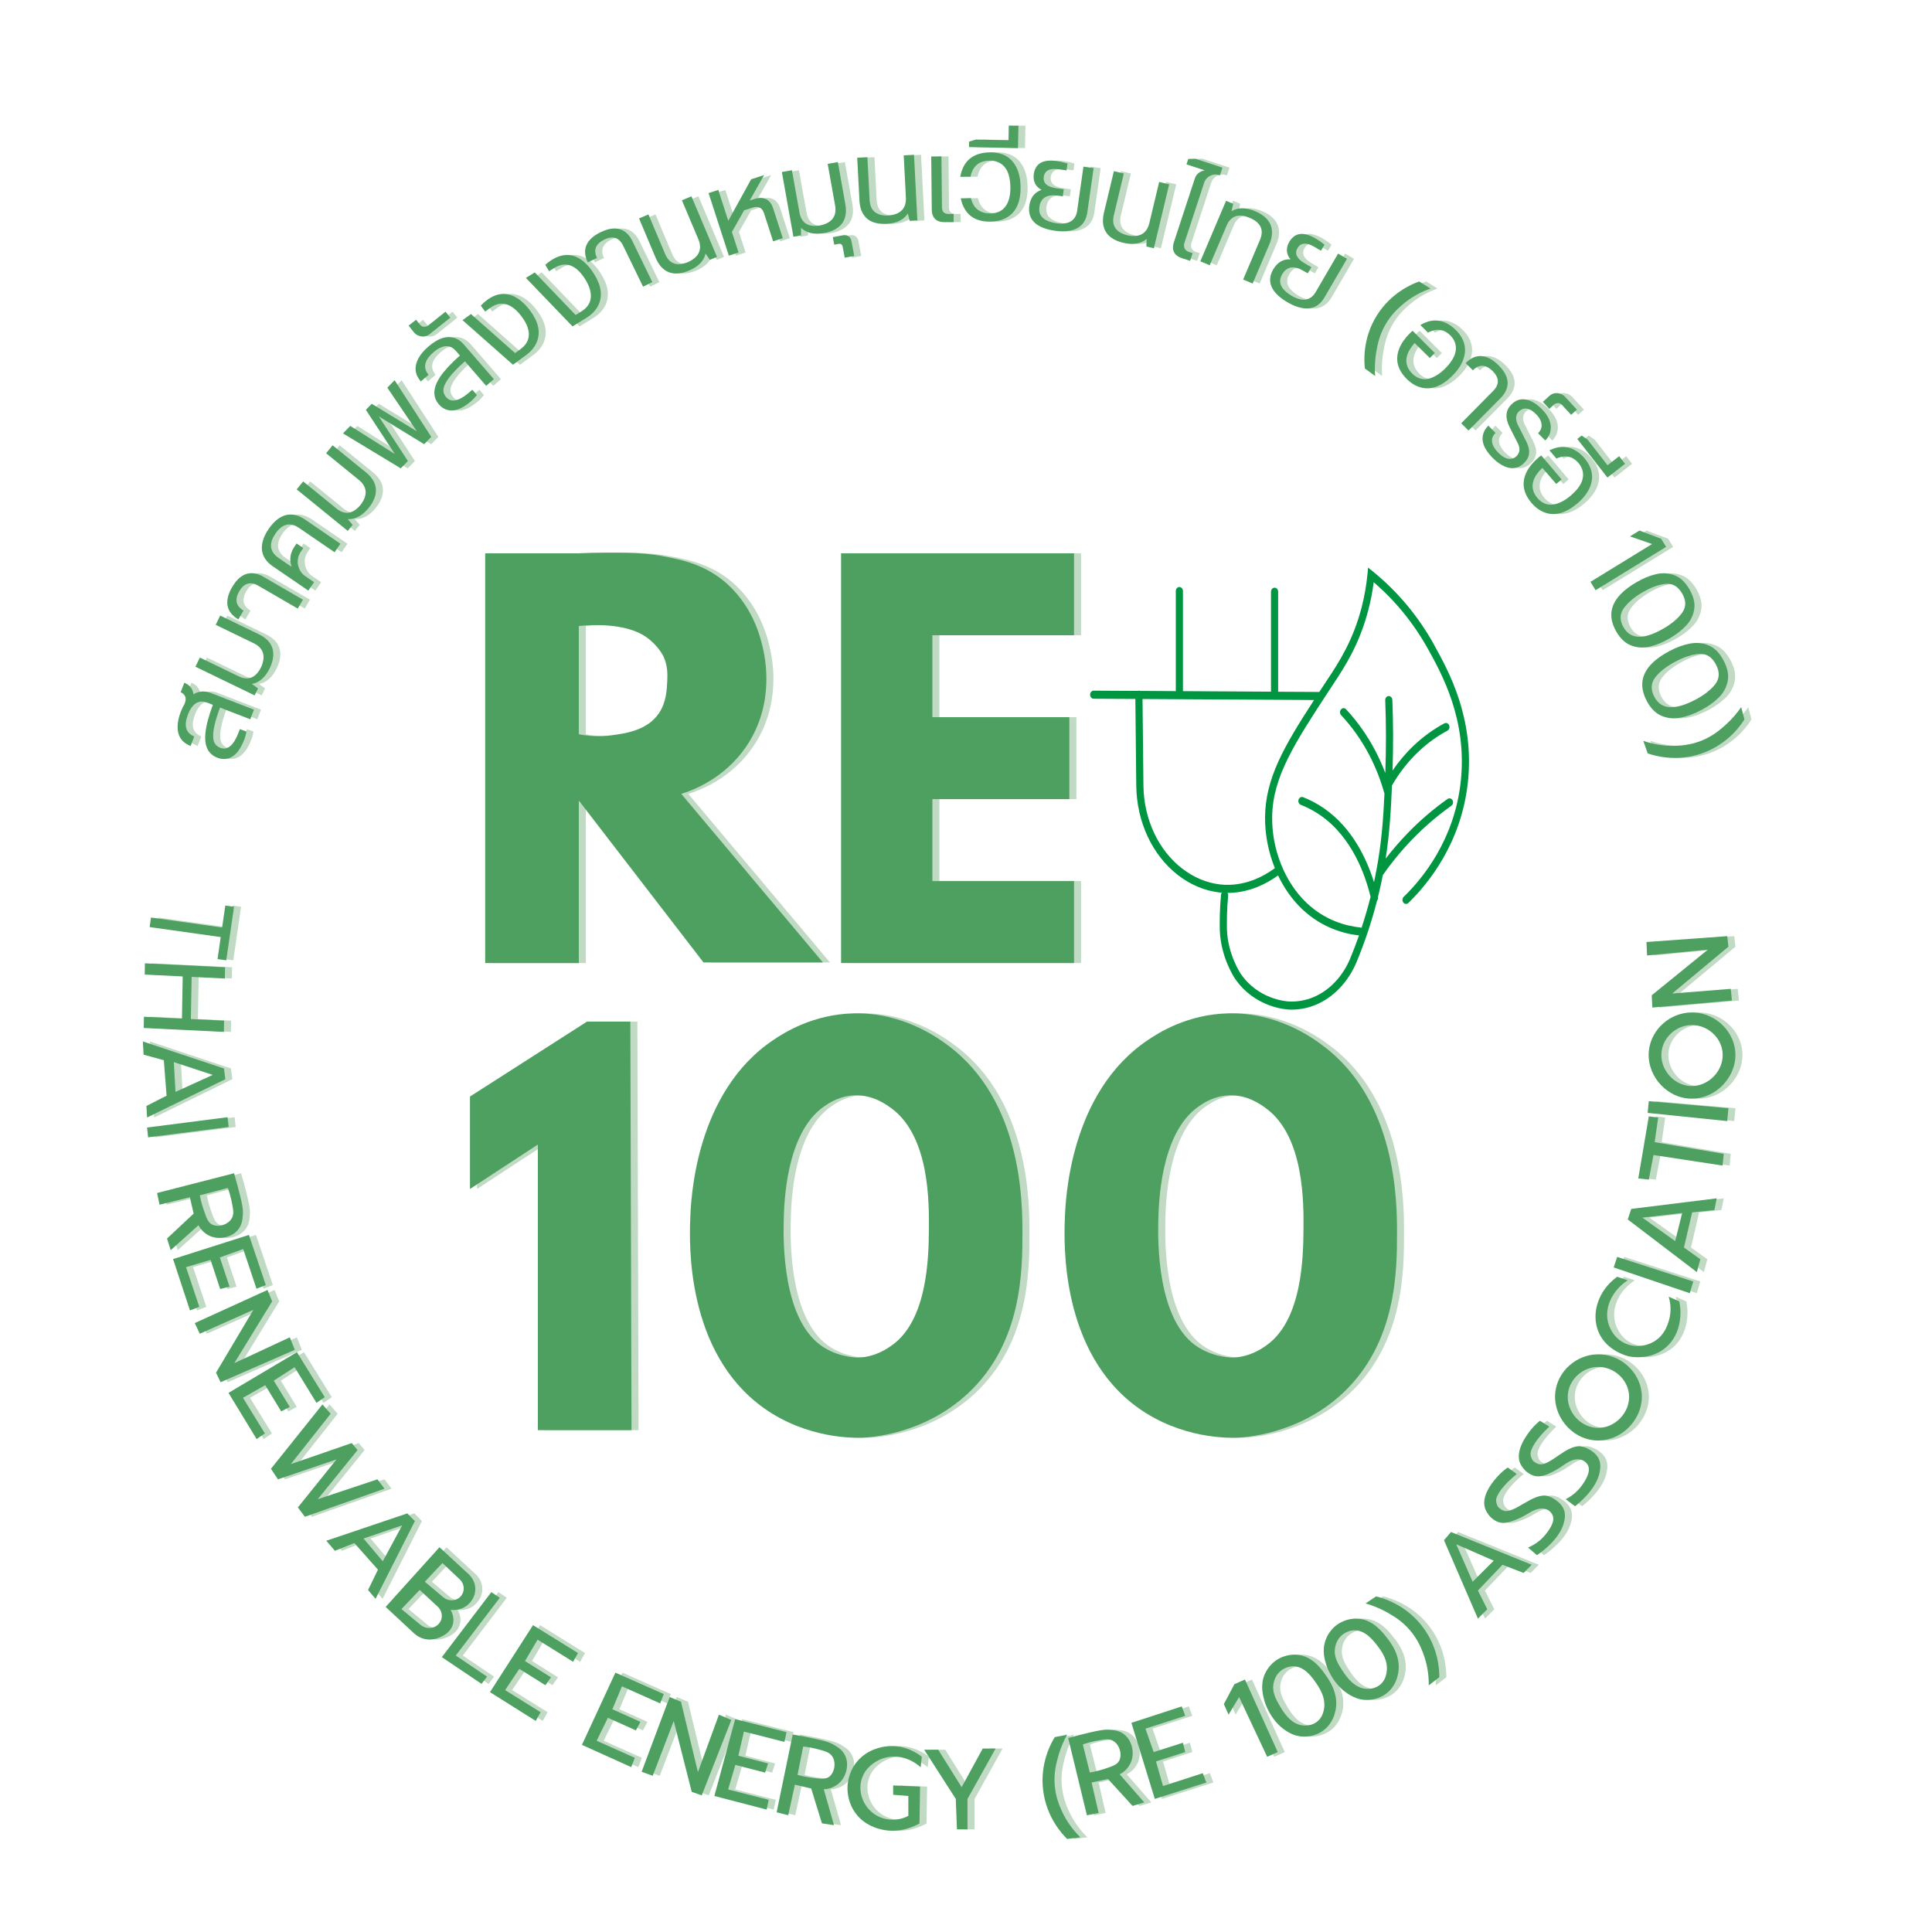<svg width="62" height="62" viewBox="0 0 62 62" fill="none" xmlns="http://www.w3.org/2000/svg">
<g id="Frame" clip-path="url(#clip0_310_4019)">
<path id="Vector" d="M46.022 20.691C45.514 19.777 44.855 18.987 44.064 18.344L43.904 18.215L43.883 18.435C43.847 18.793 43.785 19.149 43.696 19.493C43.417 20.57 42.95 21.277 42.609 21.793C42.581 21.834 42.555 21.874 42.529 21.914C42.464 22.013 42.4 22.11 42.337 22.206L41.017 22.199V18.99C41.017 18.918 40.966 18.86 40.903 18.86C40.839 18.86 40.788 18.918 40.788 18.99V22.197L37.962 22.18V18.968C37.962 18.896 37.911 18.838 37.847 18.838C37.784 18.838 37.733 18.896 37.733 18.968V22.179L36.589 22.172C36.576 22.167 36.562 22.163 36.547 22.164C36.534 22.164 36.521 22.167 36.51 22.172L35.098 22.164H35.097C35.034 22.164 34.983 22.221 34.983 22.292C34.983 22.364 35.033 22.422 35.096 22.423L36.435 22.43L36.464 25.206C36.475 26.369 36.977 27.445 37.804 28.084C38.209 28.397 38.669 28.589 39.134 28.64C39.159 28.643 39.184 28.645 39.209 28.646C39.195 28.665 39.186 28.688 39.184 28.714C39.164 28.93 39.151 29.152 39.145 29.372C39.139 29.596 39.143 29.787 39.145 29.855C39.176 30.719 39.608 31.37 39.627 31.397C40.249 32.318 41.244 32.392 41.355 32.398C41.387 32.4 41.42 32.4 41.452 32.4C41.715 32.4 41.973 32.349 42.222 32.246C42.791 32.011 43.27 31.509 43.536 30.868C43.8 30.23 44.02 29.572 44.19 28.905C44.218 28.874 44.23 28.828 44.221 28.783C44.262 28.617 44.301 28.45 44.336 28.283C44.349 28.216 44.363 28.15 44.375 28.085C44.665 27.671 44.987 27.28 45.332 26.924C45.717 26.528 46.135 26.17 46.576 25.858C46.63 25.82 46.646 25.741 46.613 25.68C46.579 25.62 46.509 25.601 46.455 25.639C46.002 25.958 45.572 26.326 45.178 26.733C44.929 26.99 44.691 27.265 44.468 27.554C44.596 26.726 44.638 25.974 44.67 25.206C44.905 24.797 45.191 24.433 45.52 24.121C45.803 23.853 46.116 23.626 46.45 23.448C46.507 23.417 46.532 23.34 46.505 23.275C46.478 23.21 46.409 23.183 46.352 23.213C46 23.402 45.671 23.64 45.373 23.922C45.119 24.162 44.89 24.433 44.688 24.729C44.714 23.974 44.712 23.211 44.682 22.461C44.679 22.39 44.626 22.335 44.563 22.337C44.499 22.341 44.45 22.401 44.454 22.472C44.484 23.245 44.485 24.03 44.456 24.808C44.362 24.559 44.254 24.317 44.132 24.085C43.876 23.598 43.561 23.152 43.196 22.761C43.15 22.712 43.077 22.714 43.034 22.767C42.99 22.818 42.992 22.9 43.038 22.95C43.388 23.324 43.69 23.751 43.935 24.217C44.137 24.602 44.301 25.014 44.421 25.442C44.423 25.45 44.426 25.457 44.429 25.464C44.391 26.292 44.334 27.071 44.162 27.975C44.151 27.997 44.147 28.021 44.148 28.045C44.137 28.104 44.125 28.163 44.112 28.223C44.106 28.252 44.099 28.281 44.093 28.31C43.862 27.567 43.398 26.569 42.489 25.94C42.279 25.795 42.053 25.674 41.817 25.582C41.758 25.559 41.692 25.595 41.672 25.663C41.651 25.731 41.683 25.804 41.743 25.827C41.963 25.913 42.174 26.026 42.37 26.161C43.389 26.867 43.815 28.078 43.983 28.781C43.899 29.114 43.803 29.446 43.694 29.774C43.684 29.77 43.673 29.766 43.661 29.765C43.203 29.718 42.53 29.543 41.93 28.974C41.237 28.318 40.814 27.265 40.825 26.225C40.838 24.928 41.544 23.851 42.712 22.068C42.738 22.029 42.764 21.99 42.791 21.948C43.142 21.416 43.624 20.688 43.914 19.566C43.988 19.279 44.045 18.983 44.084 18.685C44.782 19.284 45.368 20.004 45.827 20.829C46.267 21.621 47.087 23.096 46.879 25.063C46.68 26.948 45.646 28.201 45.047 28.78C44.999 28.827 44.993 28.909 45.034 28.963C45.076 29.017 45.148 29.023 45.196 28.977C45.82 28.373 46.898 27.066 47.107 25.094C47.324 23.035 46.476 21.511 46.02 20.692L46.022 20.691ZM41.784 29.172C42.417 29.771 43.121 29.964 43.612 30.019C43.524 30.268 43.431 30.514 43.33 30.758C43.09 31.337 42.658 31.79 42.145 32.002C41.894 32.105 41.632 32.151 41.366 32.139C41.266 32.134 40.369 32.067 39.81 31.24C39.806 31.234 39.403 30.625 39.375 29.845C39.373 29.779 39.37 29.596 39.375 29.379C39.381 29.166 39.393 28.951 39.413 28.741C39.416 28.709 39.408 28.679 39.393 28.655C39.394 28.655 39.394 28.655 39.395 28.655C40.103 28.655 40.675 28.339 41.014 28.094C41.212 28.506 41.472 28.877 41.784 29.172L41.784 29.172ZM40.912 27.86C40.564 28.117 39.932 28.468 39.157 28.383C38.73 28.335 38.307 28.159 37.934 27.87C37.169 27.279 36.705 26.282 36.694 25.203L36.665 22.432L42.17 22.464C41.191 23.972 40.61 24.985 40.597 26.221C40.592 26.782 40.704 27.347 40.912 27.86V27.86Z" fill="#009541"/>
<g id="Group">
<path id="Vector_2" d="M34.692 20.386V17.756H30.146H28.907H27.216V30.905H28.907H30.146H34.692V28.275H30.146V25.645H34.542V23.015H30.146V20.386H34.692Z" fill="#C0DAC4"/>
<path id="Vector_3" d="M26.634 30.886C25.119 29.083 23.603 27.28 22.088 25.476C22.442 25.366 23.464 24.997 24.173 23.955C25.122 22.56 24.767 21.052 24.699 20.762C24.62 20.422 24.361 19.376 23.422 18.62C22.735 18.068 21.983 17.938 21.393 17.831C20.814 17.726 20.161 17.737 19.609 17.737C19.275 17.737 18.997 17.747 18.801 17.756H15.795V30.905H18.801V25.691C20.134 27.423 21.468 29.155 22.802 30.886H26.634ZM21.637 21.87C21.626 22.128 21.608 22.534 21.374 22.884C20.997 23.448 20.277 23.541 19.834 23.598C19.45 23.648 19.101 23.621 18.801 23.563V20.089C19.74 19.997 20.519 20.13 20.961 20.442C21.367 20.729 21.525 21.081 21.525 21.081C21.656 21.376 21.647 21.645 21.637 21.87Z" fill="#C0DAC4"/>
<path id="Vector_4" d="M15.307 35.189C16.559 34.387 17.812 33.586 19.064 32.784H20.454C20.466 37.154 20.479 41.525 20.492 45.895H17.486V36.729C16.76 37.205 16.033 37.681 15.307 38.156V35.189Z" fill="#C0DAC4"/>
<path id="Vector_5" d="M33.036 39.541C33.036 38.616 33.034 35.327 30.654 33.553C30.304 33.291 29.19 32.486 27.62 32.52C26.307 32.549 25.38 33.149 25.057 33.365C22.525 35.051 22.398 38.521 22.376 39.113C22.349 39.845 22.218 43.408 24.756 45.199C26.13 46.168 27.616 46.146 27.874 46.138C28.092 46.132 29.857 46.054 31.293 44.711C33.038 43.078 33.037 40.753 33.036 39.541ZM30.034 39.47C30.027 40.279 30.007 42.349 28.851 43.17C28.708 43.272 28.325 43.544 27.78 43.565C27.78 43.565 27.226 43.586 26.672 43.245C25.313 42.411 25.365 39.763 25.376 39.207C25.387 38.657 25.431 36.367 26.672 35.506C26.811 35.41 27.169 35.161 27.668 35.15C28.254 35.136 28.684 35.457 28.851 35.581C30.062 36.487 30.042 38.622 30.034 39.47Z" fill="#C0DAC4"/>
<path id="Vector_6" d="M45.057 39.541C45.057 38.616 45.055 35.327 42.675 33.553C42.325 33.291 41.211 32.486 39.641 32.52C38.328 32.549 37.401 33.149 37.078 33.365C34.546 35.051 34.419 38.521 34.397 39.113C34.37 39.845 34.239 43.408 36.777 45.199C38.151 46.168 39.637 46.146 39.895 46.138C40.113 46.132 41.878 46.054 43.314 44.711C45.059 43.078 45.058 40.753 45.057 39.541ZM42.055 39.47C42.048 40.279 42.028 42.349 40.872 43.17C40.729 43.272 40.346 43.544 39.801 43.565C39.801 43.565 39.247 43.586 38.693 43.245C37.334 42.411 37.386 39.763 37.397 39.207C37.408 38.657 37.453 36.367 38.693 35.506C38.832 35.41 39.19 35.161 39.689 35.15C40.275 35.136 40.706 35.457 40.872 35.581C42.084 36.487 42.063 38.622 42.055 39.47Z" fill="#C0DAC4"/>
<path id="Vector_7" d="M6.023 22.216L6.141 21.91C6.311 21.978 6.409 22.101 6.436 22.279C6.607 22.175 6.794 22.162 6.997 22.241L8.376 22.773L8.257 23.082L7.285 22.707C7.072 23.278 7.014 23.656 7.111 23.843C7.151 23.915 7.213 23.967 7.299 24C7.526 24.083 7.717 23.925 7.874 23.528L7.924 23.397L8.134 23.478C8.121 23.565 8.098 23.651 8.066 23.733C7.908 24.143 7.694 24.351 7.425 24.357C7.351 24.36 7.276 24.346 7.2 24.316C6.902 24.201 6.775 23.935 6.818 23.517C6.844 23.275 6.923 22.976 7.056 22.618L6.879 22.55C6.643 22.458 6.455 22.541 6.315 22.798C6.295 22.839 6.275 22.883 6.257 22.93C6.129 23.261 6.178 23.487 6.406 23.609C6.425 23.618 6.443 23.627 6.46 23.633L6.342 23.939C6.06 23.83 5.921 23.621 5.925 23.311C5.927 23.168 5.961 23.012 6.027 22.841C6.064 22.748 6.103 22.665 6.145 22.594L6.154 22.57C6.204 22.441 6.188 22.339 6.106 22.266C6.082 22.244 6.054 22.227 6.024 22.215L6.023 22.216Z" fill="#C0DAC4"/>
<path id="Vector_8" d="M6.497 21.396L6.64 21.102L7.878 21.701C8.159 21.837 8.383 21.772 8.551 21.507C8.572 21.474 8.591 21.439 8.609 21.403C8.758 21.057 8.684 20.806 8.386 20.651L7.148 20.052L7.292 19.754L8.53 20.354C8.874 20.52 9.028 20.766 8.99 21.091C8.977 21.205 8.94 21.324 8.879 21.45C8.736 21.74 8.546 21.906 8.309 21.949L8.506 22.092L8.398 22.316L6.497 21.396V21.396Z" fill="#C0DAC4"/>
<path id="Vector_9" d="M7.673 18.845C7.877 18.492 8.129 18.347 8.426 18.408C8.508 18.426 8.59 18.457 8.671 18.505L9.946 19.244L9.78 19.53L8.505 18.791C8.257 18.652 8.056 18.715 7.901 18.977C7.751 19.245 7.797 19.451 8.04 19.594L7.875 19.877C7.579 19.706 7.468 19.465 7.541 19.155C7.566 19.056 7.61 18.953 7.673 18.845H7.673Z" fill="#C0DAC4"/>
<path id="Vector_10" d="M8.847 16.976C9.106 16.599 9.398 16.451 9.725 16.535C9.823 16.562 9.92 16.608 10.014 16.672L11.15 17.449L10.963 17.722L9.827 16.945C9.548 16.754 9.302 16.802 9.089 17.09C9.081 17.102 9.073 17.113 9.065 17.125C8.864 17.418 8.875 17.661 9.098 17.854C9.122 17.874 9.146 17.891 9.169 17.907L9.584 18.191C9.513 17.98 9.532 17.781 9.643 17.594C9.652 17.577 9.661 17.562 9.67 17.548L9.743 17.441L9.958 17.588L9.883 17.697C9.779 17.85 9.753 18.014 9.806 18.189C9.844 18.317 9.916 18.417 10.023 18.49L10.304 18.683L10.12 18.953L8.984 18.176C8.682 17.969 8.572 17.704 8.655 17.38C8.688 17.248 8.752 17.113 8.847 16.975V16.976Z" fill="#C0DAC4"/>
<path id="Vector_11" d="M9.748 15.704L9.955 15.45L11.022 16.318C11.264 16.515 11.496 16.503 11.721 16.284C11.749 16.257 11.775 16.228 11.801 16.196C12.026 15.894 12.011 15.633 11.757 15.414L10.69 14.546L10.899 14.29L11.966 15.157C12.262 15.399 12.355 15.673 12.244 15.981C12.205 16.089 12.141 16.197 12.054 16.304C11.847 16.554 11.624 16.672 11.384 16.659L11.542 16.844L11.386 17.037L9.748 15.705V15.704Z" fill="#C0DAC4"/>
<path id="Vector_12" d="M11.233 13.908L11.466 13.668L12.896 14.569L11.967 13.152L12.155 12.958L13.602 13.84L12.656 12.441L12.889 12.201L14.066 14.02L13.838 14.255L12.381 13.362L13.315 14.794L13.086 15.03L11.233 13.909L11.233 13.908Z" fill="#C0DAC4"/>
<path id="Vector_13" d="M13.971 11.123C14.307 10.833 14.608 10.748 14.875 10.871C14.961 10.911 15.039 10.971 15.108 11.051L16.075 12.168L15.827 12.382L15.146 11.595C14.686 12.002 14.456 12.311 14.455 12.523C14.455 12.604 14.485 12.679 14.545 12.748C14.706 12.928 14.951 12.877 15.279 12.596L15.383 12.507L15.53 12.677C15.462 12.76 15.402 12.825 15.35 12.87C15.018 13.157 14.732 13.241 14.491 13.12C14.425 13.088 14.365 13.04 14.311 12.978C14.104 12.739 14.117 12.444 14.35 12.094C14.486 11.892 14.697 11.664 14.984 11.409L14.86 11.265C14.694 11.074 14.489 11.059 14.245 11.22C14.208 11.247 14.17 11.276 14.132 11.309C13.869 11.537 13.803 11.756 13.934 11.965C13.947 11.988 13.962 12.009 13.979 12.028L13.731 12.242C13.536 12.017 13.509 11.77 13.652 11.502C13.721 11.373 13.828 11.247 13.971 11.123H13.971Z" fill="#C0DAC4"/>
<path id="Vector_14" d="M13.338 10.451L13.577 10.261L13.702 10.417C13.749 10.476 13.811 10.497 13.887 10.481C13.917 10.476 13.942 10.465 13.962 10.449L14.522 10.002L14.676 10.195L14.018 10.72C13.916 10.801 13.803 10.82 13.678 10.779C13.608 10.757 13.552 10.718 13.508 10.663L13.339 10.451L13.338 10.451Z" fill="#C0DAC4"/>
<path id="Vector_15" d="M15.069 10.275L15.339 10.077L16.756 11.331L16.93 11.204C17.175 11.023 17.251 10.79 17.157 10.504C17.12 10.398 17.062 10.289 16.981 10.18C16.672 9.758 16.352 9.643 16.023 9.836C15.996 9.852 15.972 9.869 15.949 9.886L15.795 9.999L15.656 9.809C15.71 9.746 15.776 9.686 15.854 9.629C16.201 9.373 16.545 9.367 16.884 9.609C17.012 9.702 17.133 9.826 17.248 9.983C17.502 10.329 17.573 10.653 17.461 10.954C17.397 11.122 17.28 11.27 17.108 11.396L16.687 11.705L15.069 10.275H15.069Z" fill="#C0DAC4"/>
<path id="Vector_16" d="M17.102 8.918L17.387 8.742L18.698 10.108L18.881 9.995C19.141 9.835 19.235 9.608 19.165 9.316C19.137 9.206 19.087 9.094 19.015 8.978C18.741 8.533 18.432 8.393 18.089 8.558C18.061 8.572 18.035 8.586 18.01 8.602L17.848 8.702L17.724 8.501C17.784 8.443 17.854 8.388 17.936 8.337C18.304 8.111 18.647 8.132 18.965 8.402C19.084 8.504 19.195 8.638 19.297 8.804C19.523 9.169 19.567 9.497 19.431 9.788C19.354 9.951 19.224 10.089 19.043 10.201L18.599 10.475L17.102 8.918Z" fill="#C0DAC4"/>
<path id="Vector_17" d="M19.498 7.452C19.865 7.274 20.154 7.294 20.367 7.512C20.425 7.572 20.475 7.644 20.516 7.728L21.16 9.054L20.862 9.199L20.218 7.873C20.09 7.62 19.888 7.559 19.613 7.69C19.339 7.828 19.262 8.024 19.383 8.278L19.089 8.421C18.939 8.113 18.981 7.852 19.215 7.636C19.292 7.568 19.386 7.507 19.498 7.452H19.498Z" fill="#C0DAC4"/>
<path id="Vector_18" d="M20.733 7.009L21.035 6.882L21.57 8.149C21.691 8.436 21.902 8.535 22.203 8.446C22.24 8.436 22.277 8.423 22.315 8.406C22.655 8.245 22.765 8.008 22.643 7.695L22.108 6.428L22.413 6.299L23.235 8.243L23.006 8.34L22.87 8.138C22.814 8.375 22.638 8.557 22.342 8.681C21.948 8.847 21.641 8.799 21.421 8.536C21.361 8.462 21.31 8.375 21.268 8.276L20.733 7.008V7.009Z" fill="#C0DAC4"/>
<path id="Vector_19" d="M22.965 6.196L23.276 6.095L23.597 7.086L24.33 5.753L24.748 5.618L24.286 6.433L24.43 6.387C24.68 6.306 24.863 6.361 24.979 6.553C25.002 6.592 25.021 6.637 25.037 6.685L25.347 7.643L25.035 7.744L24.741 6.833C24.68 6.663 24.561 6.606 24.382 6.661L24.105 6.751L23.713 7.444L23.926 8.103L23.615 8.204L22.964 6.196H22.965Z" fill="#C0DAC4"/>
<path id="Vector_20" d="M25.317 5.52L25.639 5.463L25.881 6.817C25.935 7.124 26.119 7.268 26.432 7.248C26.471 7.246 26.51 7.241 26.55 7.234C26.918 7.152 27.078 6.945 27.028 6.613L26.787 5.259L27.113 5.201L27.354 6.555C27.421 6.931 27.311 7.2 27.026 7.36C26.927 7.416 26.808 7.456 26.671 7.48C26.352 7.535 26.106 7.478 25.932 7.312L25.931 7.555L25.687 7.598L25.317 5.52H25.317Z" fill="#C0DAC4"/>
<path id="Vector_21" d="M26.951 7.61L27.266 7.552C27.394 7.528 27.482 7.57 27.531 7.678C27.54 7.7 27.547 7.722 27.551 7.746L27.638 8.213L27.334 8.269L27.267 7.91C27.25 7.844 27.209 7.816 27.145 7.825L26.996 7.853L26.951 7.611L26.951 7.61Z" fill="#C0DAC4"/>
<path id="Vector_22" d="M27.735 5.062L28.062 5.045L28.133 6.419C28.149 6.73 28.314 6.895 28.627 6.915C28.666 6.917 28.705 6.918 28.746 6.915C29.121 6.88 29.305 6.694 29.297 6.359L29.226 4.985L29.557 4.968L29.666 7.076L29.418 7.088L29.359 6.852C29.225 7.056 28.998 7.167 28.677 7.183C28.25 7.205 27.979 7.055 27.861 6.732C27.83 6.642 27.812 6.543 27.806 6.436L27.735 5.062V5.062Z" fill="#C0DAC4"/>
<path id="Vector_23" d="M30.11 5.022L30.438 5.019L30.454 6.665C30.46 6.799 30.531 6.866 30.665 6.867L30.827 6.866L30.83 7.126L30.538 7.129C30.322 7.131 30.191 7.042 30.143 6.862C30.133 6.822 30.128 6.78 30.128 6.736L30.11 5.022H30.11Z" fill="#C0DAC4"/>
<path id="Vector_24" d="M31.971 4.889C32.398 4.88 32.692 5.048 32.853 5.391C32.93 5.556 32.972 5.752 32.977 5.98C32.987 6.482 32.832 6.819 32.512 6.993C32.372 7.068 32.208 7.108 32.018 7.112C31.57 7.122 31.271 6.944 31.122 6.579C31.094 6.512 31.072 6.44 31.056 6.365L31.383 6.359C31.449 6.641 31.615 6.802 31.879 6.841C31.92 6.847 31.965 6.849 32.013 6.849C32.332 6.842 32.532 6.678 32.614 6.357C32.641 6.246 32.652 6.123 32.649 5.987C32.641 5.581 32.514 5.323 32.27 5.211C32.182 5.17 32.085 5.151 31.977 5.154C31.675 5.16 31.48 5.301 31.392 5.578C31.383 5.608 31.375 5.639 31.369 5.67L31.041 5.676C31.112 5.269 31.327 5.019 31.688 4.927C31.776 4.904 31.87 4.892 31.971 4.89V4.889Z" fill="#C0DAC4"/>
<path id="Vector_25" d="M31.325 4.544L31.543 4.478L32.589 4.5L32.599 4.029L32.908 4.035L32.893 4.753L31.321 4.72L31.325 4.544L31.325 4.544Z" fill="#C0DAC4"/>
<path id="Vector_26" d="M34.123 5.166C34.242 5.183 34.362 5.21 34.482 5.246L34.45 5.468L34.19 5.431C33.907 5.393 33.751 5.475 33.719 5.677C33.696 5.875 33.824 5.995 34.104 6.037L34.364 6.074L34.332 6.301L34.175 6.279C33.84 6.231 33.645 6.337 33.588 6.597C33.586 6.613 33.584 6.627 33.582 6.638C33.547 6.887 33.675 7.051 33.966 7.13C34.017 7.144 34.07 7.156 34.125 7.164C34.458 7.211 34.669 7.122 34.759 6.895C34.775 6.854 34.786 6.811 34.792 6.765L34.994 5.347L35.322 5.394L35.12 6.811C35.072 7.143 34.887 7.341 34.563 7.403C34.423 7.431 34.266 7.432 34.09 7.407C33.551 7.33 33.271 7.112 33.249 6.754C33.247 6.702 33.25 6.649 33.258 6.595C33.297 6.336 33.427 6.168 33.649 6.093C33.454 5.985 33.371 5.817 33.401 5.589C33.442 5.303 33.619 5.158 33.932 5.153C33.992 5.152 34.056 5.156 34.123 5.166H34.123Z" fill="#C0DAC4"/>
<path id="Vector_27" d="M35.972 5.492L36.29 5.568L35.971 6.906C35.898 7.209 36.009 7.414 36.305 7.521C36.341 7.534 36.379 7.545 36.419 7.555C36.788 7.627 37.017 7.501 37.105 7.177L37.424 5.839L37.746 5.916L37.255 7.968L37.014 7.911L37.024 7.667C36.838 7.825 36.589 7.867 36.276 7.792C35.861 7.693 35.642 7.472 35.621 7.129C35.616 7.034 35.627 6.934 35.652 6.829L35.972 5.491V5.492Z" fill="#C0DAC4"/>
<path id="Vector_28" d="M38.358 5.101L38.584 5.094L39.456 5.38L39.375 5.627L39.357 5.622C39.227 5.579 39.108 5.599 38.997 5.681C38.936 5.728 38.894 5.787 38.871 5.858L38.227 7.82C38.205 7.946 38.25 8.032 38.361 8.079L38.498 8.124L38.417 8.371L38.157 8.286C37.952 8.218 37.856 8.092 37.869 7.906C37.872 7.865 37.881 7.823 37.895 7.781L38.569 5.729C38.611 5.6 38.703 5.515 38.845 5.475C38.861 5.473 38.876 5.471 38.89 5.468L38.302 5.275L38.359 5.101H38.358Z" fill="#C0DAC4"/>
<path id="Vector_29" d="M39.572 6.443L39.8 6.54L39.747 6.777C39.956 6.652 40.209 6.652 40.505 6.778C40.893 6.944 41.072 7.193 41.042 7.527C41.034 7.626 41.008 7.728 40.962 7.834L40.424 9.099L40.12 8.97L40.658 7.704C40.79 7.393 40.694 7.162 40.371 7.009C40.358 7.003 40.345 6.997 40.331 6.992C40.005 6.853 39.769 6.912 39.623 7.168C39.608 7.195 39.596 7.222 39.585 7.248L39.047 8.514L38.746 8.386L39.572 6.443L39.572 6.443Z" fill="#C0DAC4"/>
<path id="Vector_30" d="M42.428 7.642C42.532 7.702 42.632 7.772 42.731 7.851L42.617 8.046L42.39 7.913C42.142 7.772 41.966 7.788 41.861 7.963C41.765 8.138 41.839 8.298 42.082 8.442L42.309 8.575L42.194 8.772L42.057 8.693C41.764 8.522 41.544 8.547 41.393 8.766C41.385 8.78 41.378 8.792 41.372 8.802C41.245 9.019 41.302 9.219 41.542 9.403C41.584 9.435 41.629 9.465 41.677 9.493C41.967 9.662 42.197 9.659 42.366 9.483C42.395 9.452 42.422 9.416 42.445 9.375L43.166 8.138L43.452 8.305L42.731 9.542C42.562 9.832 42.316 9.945 41.992 9.881C41.852 9.854 41.706 9.796 41.553 9.706C41.082 9.432 40.905 9.125 41.02 8.785C41.038 8.735 41.06 8.687 41.087 8.641C41.222 8.415 41.405 8.309 41.639 8.323C41.499 8.149 41.486 7.962 41.6 7.763C41.745 7.514 41.964 7.446 42.255 7.559C42.312 7.581 42.369 7.609 42.427 7.643L42.428 7.642Z" fill="#C0DAC4"/>
<path id="Vector_31" d="M46.943 10.589C47.225 10.873 47.307 11.186 47.187 11.528C47.123 11.71 47.006 11.886 46.834 12.057C46.492 12.398 46.153 12.523 45.819 12.433C45.656 12.389 45.505 12.297 45.366 12.158C45.068 11.858 44.99 11.532 45.131 11.178C45.2 11.011 45.315 10.849 45.474 10.69C45.509 10.655 45.538 10.631 45.559 10.616L46.27 11.33L46.11 11.489L45.623 11.009C45.364 11.3 45.294 11.568 45.414 11.811C45.446 11.873 45.488 11.931 45.541 11.984C45.754 12.198 46.003 12.226 46.288 12.067C46.394 12.01 46.498 11.929 46.603 11.825C46.893 11.537 46.999 11.267 46.923 11.014C46.894 10.921 46.842 10.838 46.768 10.763C46.577 10.57 46.355 10.533 46.103 10.648C46.084 10.656 46.067 10.665 46.05 10.675L45.807 10.43C46.112 10.248 46.407 10.237 46.692 10.397C46.78 10.445 46.863 10.509 46.943 10.589V10.589Z" fill="#C0DAC4"/>
<path id="Vector_32" d="M48.309 11.716C48.599 12.003 48.677 12.282 48.543 12.555C48.505 12.63 48.453 12.701 48.388 12.768L47.352 13.816L47.117 13.584L48.152 12.535C48.348 12.33 48.339 12.12 48.124 11.904C47.902 11.692 47.691 11.684 47.492 11.883L47.259 11.653C47.499 11.409 47.76 11.362 48.041 11.511C48.131 11.56 48.22 11.629 48.309 11.716Z" fill="#C0DAC4"/>
<path id="Vector_33" d="M49.706 13.13C49.925 13.352 50.019 13.577 49.987 13.804C49.967 13.931 49.91 14.042 49.815 14.136L49.585 13.903C49.703 13.786 49.729 13.649 49.663 13.492C49.632 13.424 49.587 13.36 49.526 13.298C49.336 13.105 49.166 13.061 49.017 13.164C48.997 13.177 48.98 13.191 48.965 13.206C48.865 13.311 48.852 13.448 48.927 13.617L49.201 14.16C49.318 14.389 49.329 14.581 49.232 14.737C49.206 14.78 49.171 14.822 49.13 14.863C48.953 15.038 48.741 15.071 48.494 14.961C48.37 14.905 48.247 14.816 48.125 14.693C47.84 14.405 47.744 14.136 47.836 13.886C47.867 13.804 47.919 13.729 47.988 13.659L48.219 13.892C48.068 14.041 48.065 14.214 48.209 14.413C48.237 14.452 48.27 14.49 48.305 14.525C48.474 14.696 48.629 14.758 48.771 14.712C48.815 14.699 48.854 14.675 48.889 14.641C48.986 14.545 49.011 14.43 48.963 14.295C48.956 14.278 48.949 14.261 48.943 14.244L48.663 13.691C48.522 13.402 48.542 13.166 48.724 12.982C48.914 12.794 49.135 12.763 49.387 12.888C49.495 12.943 49.601 13.024 49.706 13.13L49.706 13.13Z" fill="#C0DAC4"/>
<path id="Vector_34" d="M50.45 12.734L50.828 13.144L50.645 13.313L50.354 12.998C50.302 12.942 50.238 12.924 50.162 12.946C50.133 12.956 50.109 12.97 50.09 12.987L49.945 13.121L49.738 12.896L49.937 12.713C50.032 12.625 50.143 12.597 50.269 12.627C50.341 12.646 50.401 12.682 50.45 12.734L50.45 12.734Z" fill="#C0DAC4"/>
<path id="Vector_35" d="M51.069 14.7C51.328 15.006 51.385 15.324 51.239 15.656C51.16 15.832 51.029 15.998 50.845 16.155C50.477 16.467 50.13 16.566 49.803 16.449C49.645 16.392 49.501 16.289 49.374 16.139C49.101 15.817 49.049 15.486 49.217 15.144C49.299 14.983 49.426 14.83 49.597 14.684C49.635 14.652 49.665 14.63 49.688 14.617L50.34 15.385L50.168 15.531L49.72 15.014C49.439 15.284 49.348 15.545 49.448 15.797C49.475 15.862 49.513 15.922 49.561 15.979C49.757 16.209 50.003 16.257 50.3 16.121C50.409 16.072 50.52 16 50.633 15.904C50.944 15.64 51.072 15.379 51.016 15.121C50.994 15.027 50.949 14.939 50.88 14.859C50.705 14.652 50.487 14.597 50.226 14.692C50.208 14.699 50.189 14.706 50.172 14.715L49.948 14.451C50.267 14.294 50.562 14.306 50.834 14.488C50.917 14.543 50.995 14.614 51.068 14.699L51.069 14.7Z" fill="#C0DAC4"/>
<path id="Vector_36" d="M50.981 13.977L51.169 14.104L51.814 14.93L52.185 14.64L52.376 14.884L51.81 15.325L50.843 14.086L50.981 13.977Z" fill="#C0DAC4"/>
<path id="Vector_37" d="M51.43 18.94L51.266 18.672L53.242 17.459L52.534 17.213L52.837 17.026L53.532 17.288L53.694 17.55L51.43 18.94L51.43 18.94Z" fill="#C0DAC4"/>
<path id="Vector_38" d="M53.805 20.487C53.589 20.613 53.379 20.7 53.173 20.75C52.967 20.799 52.769 20.788 52.579 20.718C52.39 20.648 52.229 20.5 52.097 20.274C51.745 19.67 51.96 19.14 52.741 18.685C52.954 18.56 53.163 18.474 53.368 18.426C53.572 18.378 53.768 18.389 53.957 18.459C54.145 18.529 54.306 18.679 54.44 18.908C54.574 19.139 54.626 19.352 54.596 19.549C54.565 19.746 54.479 19.921 54.337 20.073C54.195 20.225 54.018 20.363 53.806 20.487H53.805ZM54.207 19.044C54.074 18.817 53.897 18.714 53.676 18.737C53.454 18.759 53.209 18.849 52.942 19.005C52.668 19.165 52.465 19.337 52.333 19.522C52.2 19.707 52.199 19.913 52.33 20.138C52.556 20.525 52.985 20.534 53.618 20.165C53.884 20.01 54.082 19.841 54.211 19.658C54.34 19.475 54.338 19.27 54.206 19.044L54.207 19.044Z" fill="#C0DAC4"/>
<path id="Vector_39" d="M54.818 22.788C54.59 22.909 54.37 22.989 54.157 23.031C53.943 23.073 53.741 23.053 53.549 22.973C53.357 22.893 53.198 22.734 53.073 22.496C52.737 21.861 52.98 21.326 53.802 20.892C54.027 20.773 54.245 20.694 54.457 20.653C54.669 20.613 54.87 20.633 55.06 20.713C55.251 20.793 55.41 20.953 55.537 21.195C55.665 21.437 55.709 21.659 55.669 21.859C55.629 22.06 55.534 22.236 55.382 22.386C55.229 22.536 55.041 22.67 54.818 22.789V22.788ZM55.292 21.324C55.165 21.084 54.988 20.971 54.76 20.985C54.532 20.999 54.276 21.081 53.994 21.23C53.707 21.382 53.491 21.55 53.346 21.735C53.202 21.919 53.193 22.13 53.318 22.367C53.533 22.774 53.973 22.802 54.639 22.451C54.919 22.302 55.13 22.137 55.27 21.955C55.41 21.772 55.418 21.562 55.292 21.324V21.324Z" fill="#C0DAC4"/>
<path id="Vector_40" d="M5.027 29.751L7.309 30.072L7.207 30.778L7.487 30.817L7.735 29.099L7.455 29.06L7.354 29.765L5.072 29.444L5.027 29.751Z" fill="#C0DAC4"/>
<path id="Vector_41" d="M4.838 32.989L7.41 33.115L7.417 32.754L6.351 32.702L6.375 31.349L7.441 31.401L7.447 31.04L4.876 30.914L4.869 31.275L6.089 31.335L6.064 32.688L4.845 32.628L4.838 32.989Z" fill="#C0DAC4"/>
<path id="Vector_42" d="M4.979 36.498L7.563 36.166L7.528 35.852L4.944 36.184L4.979 36.498Z" fill="#C0DAC4"/>
<path id="Vector_43" d="M15.855 53.805L14.852 53.128L16.264 51.275L15.994 51.093L14.405 53.179L15.678 54.037L15.855 53.805Z" fill="#C0DAC4"/>
<path id="Vector_44" d="M53.062 30.23C53.927 30.167 54.791 30.105 55.655 30.042C55.667 30.155 55.68 30.267 55.692 30.38C55.091 30.881 54.49 31.382 53.889 31.883C54.515 31.833 55.141 31.782 55.767 31.733C55.78 31.858 55.793 31.983 55.805 32.108C54.953 32.183 54.102 32.258 53.25 32.334C53.244 32.202 53.238 32.071 53.232 31.939L55.035 30.474C54.384 30.537 53.732 30.599 53.081 30.662C53.075 30.518 53.069 30.374 53.062 30.23Z" fill="#C0DAC4"/>
<path id="Vector_45" d="M23.694 55.196C23.378 56.002 23.061 56.809 22.745 57.615C22.638 57.578 22.531 57.54 22.424 57.503C22.231 56.745 22.039 55.986 21.846 55.228C21.621 55.815 21.396 56.401 21.171 56.987C21.053 56.944 20.934 56.902 20.816 56.859C21.116 56.059 21.415 55.258 21.715 54.458C21.837 54.509 21.958 54.56 22.079 54.611C22.26 55.364 22.442 56.117 22.623 56.87C22.848 56.255 23.072 55.641 23.296 55.026C23.429 55.083 23.562 55.139 23.694 55.196H23.694Z" fill="#C0DAC4"/>
<path id="Vector_46" d="M9.687 43.317C8.893 43.664 8.099 44.01 7.305 44.357C7.256 44.255 7.207 44.153 7.157 44.051C7.557 43.379 7.958 42.706 8.358 42.034C7.784 42.289 7.21 42.545 6.636 42.801C6.583 42.687 6.529 42.573 6.476 42.459C7.254 42.105 8.032 41.75 8.81 41.396C8.86 41.518 8.909 41.64 8.959 41.762C8.555 42.422 8.151 43.083 7.746 43.744C8.339 43.468 8.932 43.192 9.526 42.916C9.579 43.05 9.633 43.184 9.687 43.318V43.317Z" fill="#C0DAC4"/>
<path id="Vector_47" d="M55.91 33.713C55.834 33.025 55.2 32.466 54.475 32.491C53.812 32.514 53.244 33.02 53.147 33.66C53.03 34.436 53.638 35.197 54.422 35.254C55.266 35.315 56.001 34.538 55.91 33.713H55.91ZM54.452 34.85C53.897 34.81 53.468 34.271 53.55 33.722C53.619 33.27 54.02 32.912 54.49 32.896C55.002 32.878 55.45 33.273 55.504 33.76C55.569 34.343 55.049 34.892 54.452 34.85Z" fill="#C0DAC4"/>
<path id="Vector_48" d="M52.906 44.684C52.83 43.996 52.197 43.437 51.471 43.462C50.808 43.485 50.24 43.99 50.143 44.63C50.026 45.406 50.634 46.168 51.419 46.224C52.262 46.285 52.998 45.509 52.906 44.684H52.906ZM51.448 45.82C50.893 45.78 50.464 45.242 50.547 44.693C50.615 44.24 51.017 43.883 51.486 43.867C51.999 43.849 52.446 44.244 52.5 44.731C52.565 45.314 52.045 45.863 51.448 45.82Z" fill="#C0DAC4"/>
<path id="Vector_49" d="M53.137 35.338C53.989 35.413 54.84 35.489 55.692 35.564C55.68 35.702 55.667 35.839 55.654 35.977C54.803 35.889 53.952 35.802 53.1 35.714C53.112 35.589 53.125 35.464 53.137 35.338Z" fill="#C0DAC4"/>
<path id="Vector_50" d="M53.138 35.826C53.238 35.839 53.338 35.851 53.438 35.864L53.325 36.653C54.065 36.778 54.803 36.903 55.542 37.028C55.53 37.154 55.517 37.279 55.505 37.404C54.766 37.291 54.027 37.179 53.288 37.066C53.238 37.329 53.188 37.592 53.138 37.855C53.025 37.843 52.912 37.83 52.8 37.817C52.912 37.154 53.025 36.49 53.138 35.826Z" fill="#C0DAC4"/>
<path id="Vector_51" d="M55.242 38.832C55.267 38.707 55.292 38.582 55.317 38.456C54.403 38.569 53.489 38.682 52.575 38.795L52.462 39.133C53.201 39.696 53.94 40.26 54.678 40.823C54.716 40.685 54.754 40.548 54.791 40.41C54.616 40.285 54.441 40.16 54.265 40.034C54.353 39.659 54.441 39.283 54.528 38.907C54.766 38.882 55.004 38.857 55.242 38.832ZM53.983 39.828C53.633 39.577 53.282 39.327 52.931 39.076C53.357 39.026 53.783 38.976 54.209 38.926L53.983 39.828Z" fill="#C0DAC4"/>
<path id="Vector_52" d="M52.123 40.335C52.937 40.598 53.751 40.861 54.565 41.124C54.527 41.249 54.49 41.375 54.452 41.5C53.638 41.225 52.824 40.949 52.01 40.674L52.123 40.335Z" fill="#C0DAC4"/>
<path id="Vector_53" d="M53.776 41.612C53.889 41.662 54.001 41.712 54.114 41.762C54.139 41.871 54.163 42.027 54.151 42.213C54.143 42.355 54.111 42.862 53.701 43.227C53.204 43.67 52.56 43.541 52.498 43.528C52.459 43.519 51.78 43.36 51.522 42.739C51.279 42.154 51.512 41.409 52.123 40.973L52.461 41.086C51.974 41.406 51.721 41.93 51.822 42.401C51.837 42.469 51.93 42.867 52.311 43.077C52.644 43.261 53.043 43.216 53.325 43.039C53.636 42.844 53.735 42.532 53.776 42.401C53.889 42.041 53.813 41.733 53.776 41.612Z" fill="#C0DAC4"/>
<path id="Vector_54" d="M49.644 45.594C49.744 45.657 49.844 45.719 49.944 45.782C49.548 46.152 49.32 46.507 49.343 46.684C49.359 46.799 49.418 46.872 49.418 46.872C49.418 46.872 49.485 46.952 49.606 46.984C49.956 47.078 50.522 46.314 50.996 46.421C51.033 46.429 51.142 46.459 51.259 46.533C51.316 46.57 51.447 46.653 51.522 46.796C51.612 46.968 51.579 47.143 51.56 47.247C51.459 47.788 50.873 48.257 50.771 48.337C50.67 48.262 50.571 48.187 50.47 48.111C50.63 48.029 50.835 47.89 50.996 47.66C51.076 47.547 51.294 47.236 51.184 47.022C51.161 46.977 51.111 46.913 51.034 46.872C51.008 46.858 50.932 46.822 50.808 46.834C50.543 46.859 50.39 47.072 50.019 47.247C49.837 47.333 49.656 47.416 49.456 47.36C49.328 47.324 49.228 47.241 49.193 47.21C49.186 47.203 49.064 47.093 49.005 46.947C48.837 46.532 49.251 46.011 49.343 45.895C49.454 45.755 49.565 45.657 49.644 45.594Z" fill="#C0DAC4"/>
<path id="Vector_55" d="M48.612 47.095C48.708 47.164 48.803 47.233 48.899 47.303C48.478 47.645 48.227 47.983 48.238 48.161C48.245 48.278 48.3 48.354 48.3 48.354C48.3 48.354 48.361 48.438 48.479 48.479C48.822 48.597 49.439 47.874 49.904 48.012C49.941 48.023 50.047 48.06 50.159 48.143C50.214 48.183 50.339 48.275 50.403 48.423C50.481 48.6 50.437 48.773 50.41 48.875C50.273 49.408 49.655 49.836 49.548 49.908C49.453 49.826 49.358 49.744 49.264 49.663C49.429 49.592 49.642 49.467 49.819 49.249C49.907 49.141 50.146 48.846 50.05 48.625C50.03 48.579 49.985 48.511 49.91 48.464C49.885 48.449 49.812 48.408 49.688 48.411C49.421 48.419 49.255 48.62 48.873 48.769C48.685 48.843 48.498 48.913 48.303 48.843C48.177 48.798 48.083 48.709 48.05 48.675C48.044 48.668 47.93 48.55 47.881 48.4C47.742 47.974 48.191 47.483 48.291 47.373C48.411 47.242 48.528 47.151 48.611 47.094L48.612 47.095Z" fill="#C0DAC4"/>
<path id="Vector_56" d="M46.79 49.164C46.715 49.251 46.639 49.339 46.564 49.427C46.928 50.266 47.29 51.105 47.654 51.944L47.954 51.643C47.854 51.443 47.754 51.242 47.654 51.042C47.917 50.767 48.18 50.491 48.443 50.215C48.668 50.303 48.893 50.391 49.119 50.478L49.382 50.215C48.518 49.865 47.654 49.514 46.79 49.164ZM47.485 50.76C47.309 50.359 47.134 49.959 46.959 49.558C47.359 49.733 47.76 49.909 48.161 50.084L47.485 50.76Z" fill="#C0DAC4"/>
<path id="Vector_57" d="M13.54 48.813C13.459 48.731 13.377 48.649 13.296 48.566C12.43 48.859 11.564 49.152 10.698 49.444C10.789 49.552 10.881 49.66 10.972 49.768C11.181 49.685 11.388 49.602 11.596 49.518C11.849 49.803 12.102 50.088 12.355 50.373C12.249 50.591 12.143 50.808 12.037 51.025C12.117 51.12 12.197 51.215 12.277 51.309C12.698 50.477 13.119 49.645 13.54 48.812L13.54 48.813ZM11.891 49.373C12.305 49.232 12.719 49.09 13.133 48.949C12.925 49.333 12.717 49.718 12.509 50.103L11.891 49.373V49.373Z" fill="#C0DAC4"/>
<path id="Vector_58" d="M7.458 34.633C7.443 34.518 7.428 34.404 7.413 34.289C6.545 34 5.678 33.711 4.811 33.422C4.818 33.563 4.826 33.705 4.834 33.846C5.05 33.905 5.266 33.964 5.482 34.023C5.512 34.403 5.542 34.783 5.572 35.162C5.356 35.272 5.14 35.381 4.925 35.491C4.932 35.614 4.938 35.738 4.945 35.862C5.783 35.452 6.621 35.042 7.458 34.632L7.458 34.633ZM5.805 34.085C6.22 34.222 6.636 34.359 7.051 34.495C6.654 34.677 6.256 34.858 5.858 35.04C5.84 34.722 5.822 34.404 5.805 34.085V34.085Z" fill="#C0DAC4"/>
<path id="Vector_59" d="M44.047 51.456L44.386 51.23C44.597 51.281 45.309 51.479 45.851 52.17C46.395 52.864 46.416 53.606 46.414 53.823C46.301 53.91 46.189 53.998 46.076 54.086C46.079 53.815 46.047 53.441 45.888 53.034C45.828 52.88 45.719 52.606 45.475 52.32C45.222 52.023 44.956 51.868 44.761 51.756C44.482 51.597 44.229 51.507 44.047 51.456Z" fill="#C0DAC4"/>
<path id="Vector_60" d="M56.102 22.693C56.137 22.824 56.172 22.955 56.207 23.086C56.092 23.27 55.677 23.881 54.848 24.174C54.017 24.467 53.307 24.249 53.102 24.178C53.055 24.044 53.008 23.909 52.961 23.774C53.216 23.864 53.581 23.952 54.018 23.932C54.182 23.925 54.477 23.909 54.826 23.769C55.188 23.625 55.42 23.423 55.589 23.273C55.829 23.06 55.995 22.849 56.102 22.693H56.102Z" fill="#C0DAC4"/>
<path id="Vector_61" d="M44.354 12.066C44.245 11.986 44.136 11.906 44.026 11.825C44.002 11.61 43.944 10.873 44.408 10.127C44.874 9.378 45.564 9.105 45.769 9.033C45.89 9.109 46.011 9.184 46.132 9.26C45.876 9.349 45.536 9.508 45.208 9.796C45.084 9.905 44.864 10.101 44.678 10.429C44.486 10.768 44.431 11.07 44.393 11.292C44.338 11.608 44.341 11.877 44.354 12.066L44.354 12.066Z" fill="#C0DAC4"/>
<path id="Vector_62" d="M34.472 55.667L34.073 55.747C33.959 55.932 33.596 56.575 33.701 57.447C33.807 58.323 34.317 58.862 34.471 59.014C34.613 58.996 34.754 58.979 34.896 58.961C34.702 58.772 34.461 58.484 34.285 58.084C34.219 57.934 34.103 57.662 34.073 57.287C34.042 56.899 34.12 56.601 34.179 56.384C34.263 56.074 34.38 55.831 34.471 55.667H34.472Z" fill="#C0DAC4"/>
<path id="Vector_63" d="M44.723 52.544C44.571 52.351 44.267 51.966 43.783 51.943C43.442 51.927 43.19 52.099 43.145 52.131C43.094 52.166 42.879 52.324 42.769 52.619C42.636 52.975 42.743 53.295 42.807 53.483C42.817 53.515 43.052 54.183 43.671 54.46C43.724 54.484 43.795 54.515 43.896 54.535C44.169 54.589 44.506 54.529 44.76 54.31C45.026 54.08 45.081 53.774 45.098 53.671C45.187 53.133 44.854 52.711 44.723 52.544ZM44.723 53.671C44.709 53.748 44.678 53.917 44.535 54.047C44.357 54.208 44.129 54.199 44.084 54.197C43.679 54.181 43.421 53.788 43.295 53.596C43.175 53.413 43.02 53.177 43.07 52.882C43.08 52.82 43.117 52.619 43.295 52.469C43.319 52.449 43.466 52.328 43.671 52.319C44.029 52.301 44.287 52.633 44.422 52.807C44.535 52.953 44.79 53.28 44.723 53.671Z" fill="#C0DAC4"/>
<path id="Vector_64" d="M42.769 53.756C42.628 53.555 42.346 53.154 41.864 53.104C41.525 53.069 41.263 53.227 41.216 53.256C41.163 53.289 40.941 53.435 40.814 53.723C40.662 54.071 40.751 54.396 40.804 54.588C40.813 54.62 41.01 55.301 41.612 55.611C41.664 55.638 41.734 55.673 41.833 55.699C42.103 55.768 42.443 55.726 42.709 55.521C42.987 55.306 43.059 55.004 43.082 54.902C43.2 54.37 42.891 53.929 42.769 53.756V53.756ZM42.707 54.882C42.689 54.957 42.648 55.125 42.498 55.246C42.312 55.398 42.084 55.376 42.04 55.371C41.636 55.332 41.4 54.926 41.285 54.727C41.176 54.538 41.034 54.294 41.1 54.002C41.114 53.941 41.162 53.742 41.348 53.602C41.373 53.583 41.526 53.472 41.731 53.473C42.09 53.476 42.329 53.821 42.455 54.002C42.56 54.154 42.796 54.495 42.707 54.882V54.882Z" fill="#C0DAC4"/>
<path id="Vector_65" d="M39.501 54.686C39.614 54.473 39.726 54.26 39.839 54.047C39.952 53.997 40.065 53.947 40.177 53.897C40.528 54.673 40.879 55.45 41.229 56.226C41.116 56.276 41.004 56.327 40.891 56.377L39.989 54.461L39.651 55.024C39.601 54.911 39.551 54.799 39.501 54.686Z" fill="#C0DAC4"/>
<path id="Vector_66" d="M31.274 57.729C31.574 57.19 31.875 56.652 32.175 56.113H31.762L31.086 57.353C30.835 56.952 30.585 56.552 30.334 56.151H29.884L30.898 57.729C30.91 58.054 30.923 58.38 30.936 58.706H31.274V57.729Z" fill="#C0DAC4"/>
<path id="Vector_67" d="M38.262 55.062C38.224 54.962 38.187 54.861 38.149 54.761C37.611 54.937 37.072 55.112 36.533 55.287C36.784 56.101 37.034 56.915 37.285 57.729C37.836 57.554 38.387 57.379 38.938 57.203C38.9 57.103 38.863 57.003 38.825 56.903C38.4 57.041 37.973 57.178 37.548 57.316L37.322 56.527C37.635 56.427 37.949 56.327 38.262 56.226C38.236 56.126 38.212 56.026 38.187 55.926C37.873 56.026 37.56 56.126 37.247 56.226C37.16 55.976 37.072 55.726 36.984 55.475C37.41 55.337 37.836 55.2 38.262 55.062Z" fill="#C0DAC4"/>
<path id="Vector_68" d="M25.4 55.9C25.421 55.796 25.443 55.691 25.465 55.586C24.916 55.447 24.366 55.308 23.818 55.169C23.595 55.991 23.373 56.813 23.15 57.635C23.71 57.781 24.27 57.927 24.829 58.072C24.851 57.967 24.872 57.863 24.894 57.758C24.46 57.647 24.027 57.536 23.593 57.426C23.67 57.163 23.747 56.901 23.823 56.638C24.141 56.721 24.46 56.803 24.778 56.885C24.81 56.787 24.843 56.689 24.875 56.591C24.557 56.509 24.238 56.426 23.92 56.344C23.98 56.086 24.039 55.827 24.099 55.568C24.532 55.679 24.966 55.79 25.4 55.9Z" fill="#C0DAC4"/>
<path id="Vector_69" d="M21.41 54.664C21.449 54.565 21.488 54.465 21.527 54.365C21.01 54.136 20.492 53.906 19.974 53.677C19.617 54.45 19.259 55.222 18.901 55.995C19.428 56.233 19.955 56.471 20.482 56.709C20.521 56.609 20.56 56.51 20.599 56.41C20.19 56.228 19.782 56.045 19.373 55.863C19.493 55.617 19.612 55.371 19.733 55.126C20.032 55.261 20.332 55.395 20.632 55.53C20.68 55.439 20.729 55.347 20.777 55.256C20.477 55.121 20.177 54.987 19.878 54.852C19.98 54.607 20.082 54.362 20.184 54.117C20.593 54.3 21.002 54.482 21.41 54.664L21.41 54.664Z" fill="#C0DAC4"/>
<path id="Vector_70" d="M18.617 53.328C18.669 53.235 18.722 53.141 18.774 53.048C18.293 52.75 17.811 52.452 17.33 52.153C16.87 52.87 16.409 53.587 15.949 54.303C16.439 54.611 16.928 54.919 17.417 55.226C17.47 55.133 17.522 55.04 17.574 54.947C17.195 54.71 16.814 54.474 16.435 54.237C16.587 54.01 16.74 53.783 16.892 53.556C17.17 53.731 17.449 53.905 17.727 54.08C17.788 53.996 17.848 53.912 17.908 53.828C17.63 53.654 17.351 53.48 17.073 53.305C17.208 53.076 17.343 52.848 17.477 52.619C17.857 52.855 18.237 53.092 18.617 53.328L18.617 53.328Z" fill="#C0DAC4"/>
<path id="Vector_71" d="M10.382 45.019C10.47 44.958 10.559 44.898 10.647 44.838C10.35 44.356 10.053 43.874 9.755 43.393C9.023 43.828 8.291 44.263 7.559 44.699C7.86 45.193 8.16 45.687 8.46 46.181C8.549 46.121 8.637 46.061 8.726 46.001C8.492 45.619 8.257 45.238 8.023 44.857C8.261 44.721 8.499 44.587 8.736 44.451C8.908 44.732 9.079 45.013 9.25 45.293C9.341 45.245 9.433 45.197 9.524 45.149C9.353 44.869 9.182 44.588 9.011 44.307C9.233 44.163 9.456 44.019 9.679 43.875C9.913 44.256 10.147 44.637 10.382 45.019Z" fill="#C0DAC4"/>
<path id="Vector_72" d="M8.456 41.356C8.556 41.318 8.656 41.279 8.756 41.24C8.575 40.704 8.395 40.167 8.214 39.63C7.402 39.889 6.591 40.147 5.78 40.405C5.96 40.955 6.141 41.504 6.322 42.053C6.422 42.014 6.521 41.976 6.621 41.937C6.479 41.513 6.337 41.089 6.195 40.664C6.458 40.587 6.72 40.509 6.982 40.431C7.085 40.743 7.188 41.055 7.292 41.367C7.392 41.342 7.492 41.315 7.591 41.289C7.488 40.977 7.385 40.665 7.282 40.353C7.531 40.263 7.781 40.173 8.031 40.083C8.173 40.508 8.314 40.932 8.456 41.356Z" fill="#C0DAC4"/>
<path id="Vector_73" d="M36.158 56.94C36.223 56.906 36.392 56.807 36.496 56.602C36.636 56.325 36.554 56.06 36.533 56C36.511 55.937 36.458 55.782 36.308 55.662C36.158 55.542 35.996 55.525 35.857 55.512C35.69 55.496 35.554 55.514 35.162 55.606C34.99 55.647 34.766 55.702 34.505 55.775C34.705 56.602 34.906 57.428 35.106 58.255C35.231 58.229 35.356 58.205 35.481 58.179C35.406 57.854 35.331 57.528 35.256 57.203C35.431 57.165 35.606 57.127 35.782 57.09C36.045 57.378 36.308 57.666 36.571 57.954C36.696 57.916 36.822 57.879 36.947 57.841L36.158 56.94ZM35.651 56.771C35.466 56.83 35.309 56.864 35.2 56.883L34.974 55.982C35.144 55.922 35.288 55.888 35.388 55.869C35.67 55.814 35.814 55.788 35.951 55.869C36.07 55.94 36.121 56.054 36.139 56.094C36.149 56.119 36.237 56.33 36.139 56.508C36.07 56.633 35.929 56.68 35.651 56.771Z" fill="#C0DAC4"/>
<path id="Vector_74" d="M26.661 57.42C26.735 57.417 26.93 57.4 27.111 57.258C27.356 57.068 27.395 56.793 27.402 56.731C27.41 56.664 27.427 56.501 27.343 56.329C27.258 56.157 27.12 56.072 27 56.001C26.856 55.915 26.724 55.873 26.331 55.789C26.158 55.752 25.932 55.706 25.665 55.661C25.493 56.493 25.321 57.326 25.149 58.159C25.273 58.19 25.397 58.221 25.521 58.252C25.592 57.925 25.663 57.599 25.734 57.272C25.909 57.313 26.083 57.354 26.258 57.395C26.372 57.768 26.488 58.141 26.602 58.514C26.731 58.533 26.86 58.553 26.99 58.572C26.88 58.188 26.771 57.804 26.662 57.42L26.661 57.42ZM26.275 57.05C26.083 57.025 25.926 56.988 25.82 56.959C25.88 56.655 25.941 56.351 26.001 56.048C26.18 56.066 26.324 56.097 26.423 56.122C26.701 56.193 26.843 56.231 26.932 56.363C27.01 56.478 27.007 56.603 27.006 56.647C27.005 56.674 26.994 56.902 26.829 57.021C26.714 57.105 26.566 57.087 26.276 57.05H26.275Z" fill="#C0DAC4"/>
<path id="Vector_75" d="M6.594 39.319C6.629 39.384 6.73 39.551 6.937 39.653C7.216 39.788 7.48 39.703 7.539 39.682C7.602 39.66 7.756 39.604 7.874 39.452C7.991 39.301 8.007 39.139 8.018 39C8.031 38.833 8.012 38.696 7.915 38.306C7.872 38.134 7.813 37.911 7.737 37.651C6.913 37.862 6.09 38.074 5.266 38.285C5.292 38.41 5.319 38.535 5.346 38.66C5.67 38.58 5.995 38.501 6.319 38.421C6.359 38.596 6.399 38.771 6.439 38.946C6.155 39.212 5.87 39.479 5.586 39.746C5.625 39.871 5.664 39.995 5.703 40.12C6 39.853 6.297 39.586 6.594 39.319V39.319ZM6.757 38.809C6.694 38.626 6.659 38.469 6.638 38.36C6.937 38.281 7.237 38.202 7.537 38.123C7.599 38.292 7.634 38.435 7.655 38.535C7.714 38.816 7.742 38.96 7.662 39.098C7.594 39.218 7.48 39.271 7.44 39.289C7.415 39.3 7.206 39.39 7.026 39.294C6.9 39.227 6.851 39.087 6.757 38.81L6.757 38.809Z" fill="#C0DAC4"/>
<path id="Vector_76" d="M29.77 56.714C29.783 56.601 29.795 56.488 29.808 56.376C29.714 56.301 29.302 55.988 28.718 56.038C28.519 56.054 28.035 56.138 27.704 56.564C27.441 56.902 27.424 57.265 27.422 57.371C27.421 57.486 27.43 57.866 27.704 58.217C27.979 58.569 28.346 58.668 28.493 58.705C29.092 58.855 29.594 58.595 29.733 58.517C29.739 58.123 29.745 57.728 29.752 57.334C29.463 57.321 29.175 57.309 28.887 57.296V57.597C29.05 57.609 29.213 57.622 29.376 57.634V58.273C28.994 58.473 28.533 58.428 28.211 58.16C27.913 57.913 27.762 57.496 27.873 57.108C28.009 56.635 28.462 56.462 28.549 56.432C28.957 56.289 29.425 56.402 29.77 56.714Z" fill="#C0DAC4"/>
<path id="Vector_77" d="M15.475 50.921C15.457 50.765 15.378 50.623 15.263 50.517C14.952 50.228 14.641 49.94 14.329 49.652C13.754 50.291 13.177 50.929 12.601 51.568C12.905 51.85 13.209 52.133 13.514 52.416C13.685 52.576 13.924 52.649 14.154 52.602C14.156 52.602 14.159 52.601 14.16 52.601C14.214 52.589 14.672 52.486 14.761 52.112C14.81 51.912 14.728 51.736 14.686 51.661C14.745 51.669 14.964 51.691 15.175 51.549C15.216 51.52 15.444 51.36 15.475 51.06C15.481 51.011 15.479 50.964 15.475 50.921V50.921ZM14.335 52.074C14.33 52.081 14.324 52.089 14.318 52.096C14.311 52.105 14.304 52.113 14.296 52.121C14.145 52.279 13.89 52.283 13.722 52.144C13.517 51.975 13.313 51.806 13.108 51.637C13.303 51.432 13.499 51.228 13.694 51.023C13.887 51.203 14.081 51.382 14.274 51.562C14.418 51.695 14.449 51.914 14.335 52.074ZM15.041 51.188C15.036 51.196 15.03 51.203 15.024 51.211C15.018 51.219 15.011 51.227 15.004 51.235C14.858 51.39 14.613 51.394 14.45 51.257C14.253 51.092 14.056 50.926 13.86 50.76C14.048 50.56 14.236 50.359 14.423 50.159C14.61 50.335 14.796 50.511 14.982 50.687C15.121 50.818 15.151 51.032 15.041 51.188Z" fill="#C0DAC4"/>
<path id="Vector_78" d="M10.573 45.069C10.661 45.169 10.749 45.269 10.836 45.369C10.411 45.908 9.984 46.447 9.559 46.985C10.21 46.759 10.861 46.534 11.512 46.309C11.575 46.384 11.637 46.459 11.7 46.534C11.275 47.06 10.848 47.586 10.423 48.112C11.062 47.899 11.7 47.686 12.339 47.473C12.414 47.574 12.489 47.673 12.564 47.774C11.713 48.074 10.861 48.375 10.01 48.675C9.935 48.575 9.859 48.475 9.784 48.375C10.197 47.861 10.611 47.348 11.024 46.835C10.398 47.048 9.772 47.26 9.146 47.473L8.92 47.135C9.471 46.447 10.022 45.758 10.573 45.069Z" fill="#C0DAC4"/>
</g>
<g id="Group_2">
<path id="Vector_79" d="M34.467 20.386V17.756H29.921H28.681H26.991V30.905H28.681H29.921H34.467V28.275H29.921V25.645H34.316V23.015H29.921V20.386H34.467Z" fill="#4EA061"/>
<path id="Vector_80" d="M26.408 30.886C24.893 29.083 23.378 27.28 21.863 25.476C22.216 25.366 23.239 24.997 23.948 23.955C24.896 22.56 24.541 21.052 24.474 20.762C24.395 20.422 24.136 19.376 23.196 18.62C22.509 18.068 21.758 17.938 21.168 17.831C20.588 17.726 19.936 17.737 19.383 17.737C19.049 17.737 18.771 17.747 18.575 17.756H15.57V30.905H18.575V25.691C19.909 27.423 21.243 29.155 22.576 30.886H26.408ZM21.412 21.87C21.4 22.128 21.383 22.534 21.149 22.884C20.772 23.448 20.051 23.541 19.608 23.598C19.225 23.648 18.875 23.621 18.575 23.563V20.089C19.515 19.997 20.293 20.13 20.735 20.442C21.142 20.729 21.299 21.081 21.299 21.081C21.43 21.376 21.422 21.645 21.412 21.87Z" fill="#4EA061"/>
<path id="Vector_81" d="M15.082 35.189C16.334 34.387 17.586 33.586 18.838 32.784H20.228C20.241 37.154 20.254 41.525 20.266 45.895H17.261V36.729C16.534 37.205 15.808 37.681 15.082 38.156V35.189Z" fill="#4EA061"/>
<path id="Vector_82" d="M32.811 39.541C32.81 38.616 32.809 35.327 30.429 33.553C30.078 33.291 28.964 32.486 27.395 32.52C26.082 32.549 25.154 33.149 24.831 33.365C22.3 35.051 22.172 38.521 22.151 39.113C22.123 39.845 21.993 43.408 24.53 45.199C25.904 46.168 27.39 46.146 27.649 46.138C27.866 46.132 29.631 46.054 31.067 44.711C32.812 43.078 32.811 40.753 32.811 39.541ZM29.809 39.47C29.801 40.279 29.782 42.349 28.625 43.17C28.483 43.272 28.099 43.544 27.555 43.565C27.555 43.565 27 43.586 26.446 43.245C25.088 42.411 25.139 39.763 25.15 39.207C25.161 38.657 25.206 36.367 26.446 35.506C26.586 35.41 26.943 35.161 27.442 35.15C28.029 35.136 28.459 35.457 28.625 35.581C29.837 36.487 29.817 38.622 29.809 39.47Z" fill="#4EA061"/>
<path id="Vector_83" d="M44.832 39.541C44.831 38.616 44.83 35.327 42.45 33.553C42.099 33.291 40.985 32.486 39.416 32.52C38.103 32.549 37.175 33.149 36.852 33.365C34.321 35.051 34.193 38.521 34.172 39.113C34.144 39.845 34.014 43.408 36.551 45.199C37.925 46.168 39.411 46.146 39.67 46.138C39.887 46.132 41.653 46.054 43.088 44.711C44.833 43.078 44.832 40.753 44.832 39.541ZM41.83 39.47C41.822 40.279 41.803 42.349 40.646 43.17C40.504 43.272 40.12 43.544 39.576 43.565C39.576 43.565 39.022 43.586 38.467 43.245C37.109 42.411 37.16 39.763 37.171 39.207C37.182 38.657 37.227 36.367 38.467 35.506C38.607 35.41 38.964 35.161 39.463 35.15C40.05 35.136 40.48 35.457 40.646 35.581C41.858 36.487 41.838 38.622 41.83 39.47Z" fill="#4EA061"/>
<path id="Vector_84" d="M5.797 22.216L5.915 21.91C6.085 21.978 6.184 22.101 6.211 22.279C6.382 22.175 6.569 22.162 6.772 22.241L8.15 22.773L8.031 23.082L7.06 22.707C6.847 23.278 6.788 23.656 6.885 23.843C6.925 23.915 6.988 23.967 7.073 24C7.3 24.083 7.492 23.925 7.648 23.528L7.699 23.397L7.909 23.478C7.895 23.565 7.872 23.651 7.84 23.733C7.682 24.143 7.468 24.351 7.199 24.357C7.126 24.36 7.05 24.346 6.974 24.316C6.676 24.201 6.549 23.935 6.593 23.517C6.618 23.275 6.697 22.976 6.831 22.618L6.654 22.55C6.417 22.458 6.229 22.541 6.09 22.798C6.069 22.839 6.049 22.883 6.031 22.93C5.903 23.261 5.953 23.487 6.18 23.609C6.199 23.618 6.217 23.627 6.235 23.633L6.117 23.939C5.835 23.83 5.695 23.621 5.699 23.311C5.702 23.168 5.736 23.012 5.801 22.841C5.838 22.748 5.877 22.665 5.92 22.594L5.929 22.57C5.979 22.441 5.963 22.339 5.88 22.266C5.856 22.244 5.829 22.227 5.798 22.215L5.797 22.216Z" fill="#4EA061"/>
<path id="Vector_85" d="M6.272 21.396L6.414 21.102L7.653 21.701C7.933 21.837 8.158 21.772 8.325 21.507C8.346 21.474 8.365 21.439 8.383 21.403C8.532 21.057 8.458 20.806 8.16 20.651L6.922 20.052L7.066 19.754L8.305 20.354C8.649 20.52 8.802 20.766 8.764 21.091C8.751 21.205 8.714 21.324 8.654 21.45C8.51 21.74 8.32 21.906 8.084 21.949L8.28 22.092L8.172 22.316L6.272 21.396V21.396Z" fill="#4EA061"/>
<path id="Vector_86" d="M7.447 18.845C7.652 18.492 7.903 18.347 8.201 18.408C8.283 18.426 8.364 18.457 8.446 18.505L9.721 19.244L9.555 19.53L8.28 18.791C8.032 18.652 7.83 18.715 7.675 18.977C7.526 19.245 7.572 19.451 7.814 19.594L7.65 19.877C7.354 19.706 7.242 19.465 7.316 19.155C7.341 19.056 7.385 18.953 7.447 18.845H7.447Z" fill="#4EA061"/>
<path id="Vector_87" d="M8.621 16.976C8.88 16.599 9.173 16.451 9.499 16.535C9.597 16.562 9.694 16.608 9.789 16.672L10.924 17.449L10.737 17.722L9.602 16.945C9.323 16.754 9.077 16.802 8.863 17.09C8.855 17.102 8.847 17.113 8.839 17.125C8.638 17.418 8.65 17.661 8.873 17.854C8.896 17.874 8.92 17.891 8.943 17.907L9.359 18.191C9.287 17.98 9.307 17.781 9.417 17.594C9.426 17.577 9.435 17.562 9.445 17.548L9.518 17.441L9.733 17.588L9.658 17.697C9.553 17.85 9.528 18.014 9.581 18.189C9.618 18.317 9.69 18.417 9.797 18.49L10.079 18.683L9.894 18.953L8.759 18.176C8.457 17.969 8.347 17.704 8.429 17.38C8.463 17.248 8.526 17.113 8.621 16.975V16.976Z" fill="#4EA061"/>
<path id="Vector_88" d="M9.522 15.704L9.729 15.45L10.796 16.318C11.038 16.515 11.271 16.503 11.495 16.284C11.523 16.257 11.55 16.228 11.576 16.196C11.801 15.894 11.786 15.633 11.532 15.414L10.465 14.546L10.674 14.29L11.741 15.157C12.037 15.399 12.13 15.673 12.018 15.981C11.979 16.089 11.916 16.197 11.828 16.304C11.622 16.554 11.399 16.672 11.159 16.659L11.317 16.844L11.16 17.037L9.522 15.705V15.704Z" fill="#4EA061"/>
<path id="Vector_89" d="M11.007 13.908L11.24 13.668L12.67 14.569L11.741 13.152L11.929 12.958L13.377 13.84L12.43 12.441L12.663 12.201L13.84 14.02L13.612 14.255L12.155 13.362L13.089 14.794L12.861 15.03L11.008 13.909L11.007 13.908Z" fill="#4EA061"/>
<path id="Vector_90" d="M13.746 11.123C14.081 10.833 14.383 10.748 14.65 10.871C14.736 10.911 14.813 10.971 14.882 11.051L15.849 12.168L15.601 12.382L14.92 11.595C14.46 12.002 14.23 12.311 14.229 12.523C14.229 12.604 14.259 12.679 14.319 12.748C14.481 12.928 14.726 12.877 15.054 12.596L15.157 12.507L15.304 12.677C15.237 12.76 15.177 12.825 15.124 12.87C14.793 13.157 14.506 13.241 14.265 13.12C14.199 13.088 14.139 13.04 14.086 12.978C13.878 12.739 13.891 12.444 14.124 12.094C14.26 11.892 14.472 11.664 14.759 11.409L14.634 11.265C14.469 11.074 14.264 11.059 14.02 11.22C13.982 11.247 13.944 11.276 13.906 11.309C13.643 11.537 13.577 11.756 13.708 11.965C13.721 11.988 13.736 12.009 13.753 12.028L13.505 12.242C13.31 12.017 13.284 11.77 13.426 11.502C13.495 11.373 13.602 11.247 13.745 11.123H13.746Z" fill="#4EA061"/>
<path id="Vector_91" d="M13.113 10.451L13.352 10.261L13.477 10.417C13.524 10.476 13.585 10.497 13.662 10.481C13.691 10.476 13.716 10.465 13.737 10.449L14.297 10.002L14.45 10.195L13.792 10.72C13.691 10.801 13.578 10.82 13.453 10.779C13.383 10.757 13.326 10.718 13.282 10.663L13.114 10.451L13.113 10.451Z" fill="#4EA061"/>
<path id="Vector_92" d="M14.843 10.275L15.113 10.077L16.53 11.331L16.704 11.204C16.95 11.023 17.026 10.79 16.932 10.504C16.895 10.398 16.836 10.289 16.756 10.18C16.446 9.758 16.127 9.643 15.797 9.836C15.771 9.852 15.746 9.869 15.723 9.886L15.569 9.999L15.43 9.809C15.485 9.746 15.551 9.686 15.628 9.629C15.976 9.373 16.319 9.367 16.659 9.609C16.786 9.702 16.908 9.826 17.023 9.983C17.277 10.329 17.348 10.653 17.235 10.954C17.172 11.122 17.054 11.27 16.882 11.396L16.462 11.705L14.844 10.275H14.843Z" fill="#4EA061"/>
<path id="Vector_93" d="M16.876 8.918L17.161 8.742L18.472 10.108L18.656 9.995C18.915 9.835 19.009 9.608 18.939 9.316C18.911 9.206 18.861 9.094 18.79 8.978C18.515 8.533 18.206 8.393 17.863 8.558C17.835 8.572 17.809 8.586 17.785 8.602L17.622 8.702L17.499 8.501C17.558 8.443 17.629 8.388 17.711 8.337C18.078 8.111 18.421 8.132 18.739 8.402C18.859 8.504 18.97 8.638 19.072 8.804C19.297 9.169 19.341 9.497 19.205 9.788C19.128 9.951 18.999 10.089 18.817 10.201L18.373 10.475L16.876 8.918Z" fill="#4EA061"/>
<path id="Vector_94" d="M19.273 7.452C19.639 7.274 19.929 7.294 20.141 7.512C20.2 7.572 20.249 7.644 20.29 7.728L20.934 9.054L20.636 9.199L19.992 7.873C19.864 7.62 19.663 7.559 19.388 7.69C19.113 7.828 19.037 8.024 19.158 8.278L18.863 8.421C18.714 8.113 18.756 7.852 18.99 7.636C19.066 7.568 19.16 7.507 19.272 7.452H19.273Z" fill="#4EA061"/>
<path id="Vector_95" d="M20.507 7.009L20.809 6.882L21.344 8.149C21.465 8.436 21.676 8.535 21.977 8.446C22.015 8.436 22.052 8.423 22.089 8.406C22.43 8.245 22.539 8.008 22.418 7.695L21.883 6.428L22.188 6.299L23.009 8.243L22.78 8.34L22.644 8.138C22.588 8.375 22.412 8.557 22.116 8.681C21.723 8.847 21.416 8.799 21.195 8.536C21.136 8.462 21.084 8.375 21.042 8.276L20.507 7.008V7.009Z" fill="#4EA061"/>
<path id="Vector_96" d="M22.739 6.196L23.051 6.095L23.371 7.086L24.105 5.753L24.522 5.618L24.06 6.433L24.204 6.387C24.455 6.306 24.638 6.361 24.753 6.553C24.776 6.592 24.795 6.637 24.811 6.685L25.121 7.643L24.81 7.744L24.515 6.833C24.455 6.663 24.335 6.606 24.157 6.661L23.879 6.751L23.487 7.444L23.701 8.103L23.389 8.204L22.739 6.196H22.739Z" fill="#4EA061"/>
<path id="Vector_97" d="M25.091 5.52L25.414 5.463L25.655 6.817C25.71 7.124 25.893 7.268 26.207 7.248C26.245 7.246 26.285 7.241 26.325 7.234C26.693 7.152 26.852 6.945 26.803 6.613L26.561 5.259L26.887 5.201L27.128 6.555C27.195 6.931 27.086 7.2 26.8 7.36C26.701 7.416 26.582 7.456 26.445 7.48C26.126 7.535 25.88 7.478 25.706 7.312L25.706 7.555L25.461 7.598L25.091 5.52H25.091Z" fill="#4EA061"/>
<path id="Vector_98" d="M26.726 7.61L27.041 7.552C27.168 7.528 27.256 7.57 27.306 7.678C27.315 7.7 27.321 7.722 27.326 7.746L27.413 8.213L27.108 8.269L27.041 7.91C27.024 7.844 26.983 7.816 26.919 7.825L26.771 7.853L26.726 7.611L26.726 7.61Z" fill="#4EA061"/>
<path id="Vector_99" d="M27.509 5.062L27.836 5.045L27.907 6.419C27.924 6.73 28.088 6.895 28.401 6.915C28.44 6.917 28.48 6.918 28.52 6.915C28.896 6.88 29.079 6.694 29.072 6.359L29.001 4.985L29.331 4.968L29.44 7.076L29.192 7.088L29.133 6.852C29 7.056 28.773 7.167 28.451 7.183C28.025 7.205 27.753 7.055 27.635 6.732C27.604 6.642 27.586 6.543 27.581 6.436L27.509 5.062V5.062Z" fill="#4EA061"/>
<path id="Vector_100" d="M29.885 5.022L30.212 5.019L30.229 6.665C30.235 6.799 30.305 6.866 30.439 6.867L30.602 6.866L30.604 7.126L30.313 7.129C30.096 7.131 29.965 7.042 29.918 6.862C29.908 6.822 29.902 6.78 29.902 6.736L29.884 5.022H29.885Z" fill="#4EA061"/>
<path id="Vector_101" d="M31.746 4.889C32.172 4.88 32.466 5.048 32.627 5.391C32.705 5.556 32.746 5.752 32.751 5.98C32.762 6.482 32.607 6.819 32.287 6.993C32.147 7.068 31.982 7.108 31.793 7.112C31.344 7.122 31.046 6.944 30.896 6.579C30.869 6.512 30.847 6.44 30.831 6.365L31.158 6.359C31.224 6.641 31.389 6.802 31.654 6.841C31.695 6.847 31.739 6.849 31.787 6.849C32.106 6.842 32.306 6.678 32.389 6.357C32.415 6.246 32.427 6.123 32.424 5.987C32.415 5.581 32.289 5.323 32.044 5.211C31.957 5.17 31.859 5.151 31.751 5.154C31.449 5.16 31.254 5.301 31.166 5.578C31.157 5.608 31.15 5.639 31.143 5.67L30.816 5.676C30.887 5.269 31.102 5.019 31.462 4.927C31.55 4.904 31.645 4.892 31.746 4.89V4.889Z" fill="#4EA061"/>
<path id="Vector_102" d="M31.1 4.544L31.317 4.478L32.364 4.5L32.373 4.029L32.683 4.035L32.668 4.753L31.096 4.72L31.099 4.544L31.1 4.544Z" fill="#4EA061"/>
<path id="Vector_103" d="M33.898 5.166C34.016 5.183 34.136 5.21 34.257 5.246L34.225 5.468L33.965 5.431C33.682 5.393 33.525 5.475 33.494 5.677C33.47 5.875 33.599 5.995 33.878 6.037L34.138 6.074L34.106 6.301L33.949 6.279C33.615 6.231 33.419 6.337 33.363 6.597C33.36 6.613 33.358 6.627 33.357 6.638C33.321 6.887 33.449 7.051 33.74 7.13C33.792 7.144 33.845 7.156 33.899 7.164C34.232 7.211 34.443 7.122 34.534 6.895C34.549 6.854 34.56 6.811 34.567 6.765L34.769 5.347L35.096 5.394L34.894 6.811C34.847 7.143 34.661 7.341 34.337 7.403C34.198 7.431 34.04 7.432 33.864 7.407C33.325 7.33 33.045 7.112 33.024 6.754C33.022 6.702 33.024 6.649 33.032 6.595C33.071 6.336 33.202 6.168 33.423 6.093C33.228 5.985 33.145 5.817 33.175 5.589C33.216 5.303 33.393 5.158 33.706 5.153C33.767 5.152 33.831 5.156 33.897 5.166H33.898Z" fill="#4EA061"/>
<path id="Vector_104" d="M35.746 5.492L36.065 5.568L35.745 6.906C35.673 7.209 35.784 7.414 36.079 7.521C36.115 7.534 36.153 7.545 36.193 7.555C36.563 7.627 36.792 7.501 36.879 7.177L37.199 5.839L37.52 5.916L37.029 7.968L36.788 7.911L36.798 7.667C36.612 7.825 36.363 7.867 36.05 7.792C35.635 7.693 35.417 7.472 35.395 7.129C35.391 7.034 35.401 6.934 35.426 6.829L35.746 5.491V5.492Z" fill="#4EA061"/>
<path id="Vector_105" d="M38.133 5.101L38.359 5.094L39.23 5.38L39.149 5.627L39.132 5.622C39.002 5.579 38.882 5.599 38.772 5.681C38.711 5.728 38.669 5.787 38.645 5.858L38.001 7.82C37.98 7.946 38.025 8.032 38.135 8.079L38.272 8.124L38.191 8.371L37.931 8.286C37.726 8.218 37.63 8.092 37.643 7.906C37.647 7.865 37.655 7.823 37.669 7.781L38.343 5.729C38.386 5.6 38.478 5.515 38.62 5.475C38.636 5.473 38.65 5.471 38.664 5.468L38.076 5.275L38.133 5.101H38.133Z" fill="#4EA061"/>
<path id="Vector_106" d="M39.346 6.443L39.575 6.54L39.521 6.777C39.731 6.652 39.983 6.652 40.279 6.778C40.667 6.944 40.847 7.193 40.817 7.527C40.808 7.626 40.782 7.728 40.737 7.834L40.199 9.099L39.894 8.97L40.432 7.704C40.565 7.393 40.469 7.162 40.146 7.009C40.133 7.003 40.119 6.997 40.106 6.992C39.779 6.853 39.543 6.912 39.397 7.168C39.383 7.195 39.371 7.222 39.36 7.248L38.821 8.514L38.52 8.386L39.346 6.443L39.346 6.443Z" fill="#4EA061"/>
<path id="Vector_107" d="M42.202 7.642C42.306 7.702 42.407 7.772 42.505 7.851L42.392 8.046L42.165 7.913C41.917 7.772 41.741 7.788 41.636 7.963C41.54 8.138 41.613 8.298 41.856 8.442L42.083 8.575L41.968 8.772L41.831 8.693C41.539 8.522 41.318 8.547 41.168 8.766C41.16 8.78 41.152 8.792 41.146 8.802C41.02 9.019 41.077 9.219 41.317 9.403C41.359 9.435 41.404 9.465 41.451 9.493C41.741 9.662 41.971 9.659 42.14 9.483C42.17 9.452 42.196 9.416 42.22 9.375L42.941 8.138L43.227 8.305L42.505 9.542C42.337 9.832 42.09 9.945 41.767 9.881C41.627 9.854 41.48 9.796 41.327 9.706C40.857 9.432 40.679 9.125 40.794 8.785C40.812 8.735 40.834 8.687 40.861 8.641C40.996 8.415 41.18 8.309 41.413 8.323C41.273 8.149 41.26 7.962 41.374 7.763C41.519 7.514 41.738 7.446 42.03 7.559C42.086 7.581 42.144 7.609 42.202 7.643L42.202 7.642Z" fill="#4EA061"/>
<path id="Vector_108" d="M46.717 10.589C46.999 10.873 47.081 11.186 46.962 11.528C46.898 11.71 46.78 11.886 46.609 12.057C46.266 12.398 45.928 12.523 45.593 12.433C45.43 12.389 45.279 12.297 45.141 12.158C44.843 11.858 44.765 11.532 44.906 11.178C44.975 11.011 45.089 10.849 45.249 10.69C45.284 10.655 45.312 10.631 45.334 10.616L46.044 11.33L45.885 11.489L45.397 11.009C45.138 11.3 45.068 11.568 45.188 11.811C45.22 11.873 45.263 11.931 45.315 11.984C45.528 12.198 45.778 12.226 46.063 12.067C46.168 12.01 46.273 11.929 46.378 11.825C46.667 11.537 46.774 11.267 46.698 11.014C46.669 10.921 46.617 10.838 46.542 10.763C46.351 10.57 46.129 10.533 45.877 10.648C45.859 10.656 45.841 10.665 45.825 10.675L45.581 10.43C45.887 10.248 46.182 10.237 46.466 10.397C46.554 10.445 46.638 10.509 46.717 10.589V10.589Z" fill="#4EA061"/>
<path id="Vector_109" d="M48.084 11.716C48.374 12.003 48.452 12.282 48.317 12.555C48.28 12.63 48.228 12.701 48.162 12.768L47.126 13.816L46.891 13.584L47.927 12.535C48.123 12.33 48.113 12.12 47.898 11.904C47.676 11.692 47.466 11.684 47.266 11.883L47.033 11.653C47.274 11.409 47.535 11.362 47.816 11.511C47.906 11.56 47.995 11.629 48.084 11.716Z" fill="#4EA061"/>
<path id="Vector_110" d="M49.48 13.13C49.699 13.352 49.793 13.577 49.761 13.804C49.742 13.931 49.684 14.042 49.589 14.136L49.359 13.903C49.477 13.786 49.503 13.649 49.437 13.492C49.407 13.424 49.361 13.36 49.3 13.298C49.11 13.105 48.94 13.061 48.792 13.164C48.772 13.177 48.754 13.191 48.739 13.206C48.639 13.311 48.627 13.448 48.701 13.617L48.976 14.16C49.093 14.389 49.103 14.581 49.007 14.737C48.98 14.78 48.946 14.822 48.904 14.863C48.727 15.038 48.515 15.071 48.268 14.961C48.144 14.905 48.021 14.816 47.9 14.693C47.614 14.405 47.518 14.136 47.611 13.886C47.642 13.804 47.693 13.729 47.763 13.659L47.993 13.892C47.843 14.041 47.84 14.214 47.983 14.413C48.012 14.452 48.044 14.49 48.08 14.525C48.248 14.696 48.404 14.758 48.546 14.712C48.589 14.699 48.628 14.675 48.664 14.641C48.76 14.545 48.785 14.43 48.737 14.295C48.73 14.278 48.724 14.261 48.717 14.244L48.437 13.691C48.296 13.402 48.317 13.166 48.498 12.982C48.688 12.794 48.91 12.763 49.162 12.888C49.269 12.943 49.376 13.024 49.48 13.13L49.48 13.13Z" fill="#4EA061"/>
<path id="Vector_111" d="M50.225 12.734L50.603 13.144L50.419 13.313L50.129 12.998C50.077 12.942 50.013 12.924 49.936 12.946C49.907 12.956 49.884 12.97 49.864 12.987L49.72 13.121L49.513 12.896L49.712 12.713C49.806 12.625 49.917 12.597 50.044 12.627C50.115 12.646 50.175 12.682 50.224 12.734L50.225 12.734Z" fill="#4EA061"/>
<path id="Vector_112" d="M50.843 14.7C51.102 15.006 51.159 15.324 51.013 15.656C50.935 15.832 50.804 15.998 50.62 16.155C50.251 16.467 49.904 16.566 49.578 16.449C49.419 16.392 49.276 16.289 49.148 16.139C48.875 15.817 48.823 15.486 48.991 15.144C49.073 14.983 49.2 14.83 49.371 14.684C49.409 14.652 49.439 14.63 49.462 14.617L50.114 15.385L49.942 15.531L49.494 15.014C49.213 15.284 49.123 15.545 49.222 15.797C49.25 15.862 49.287 15.922 49.336 15.979C49.531 16.209 49.777 16.257 50.074 16.121C50.184 16.072 50.295 16 50.407 15.904C50.718 15.64 50.846 15.379 50.79 15.121C50.768 15.027 50.723 14.939 50.655 14.859C50.479 14.652 50.261 14.597 50.001 14.692C49.982 14.699 49.964 14.706 49.946 14.715L49.723 14.451C50.041 14.294 50.336 14.306 50.608 14.488C50.691 14.543 50.77 14.614 50.843 14.699L50.843 14.7Z" fill="#4EA061"/>
<path id="Vector_113" d="M50.756 13.977L50.944 14.104L51.588 14.93L51.96 14.64L52.15 14.884L51.584 15.325L50.617 14.086L50.756 13.977Z" fill="#4EA061"/>
<path id="Vector_114" d="M51.204 18.94L51.04 18.672L53.016 17.459L52.308 17.213L52.611 17.026L53.307 17.288L53.468 17.55L51.205 18.94L51.204 18.94Z" fill="#4EA061"/>
<path id="Vector_115" d="M53.58 20.487C53.364 20.613 53.153 20.7 52.947 20.75C52.741 20.799 52.544 20.788 52.354 20.718C52.164 20.648 52.004 20.5 51.872 20.274C51.52 19.67 51.734 19.14 52.515 18.685C52.729 18.56 52.938 18.474 53.142 18.426C53.346 18.378 53.542 18.389 53.731 18.459C53.92 18.529 54.08 18.679 54.214 18.908C54.348 19.139 54.4 19.352 54.37 19.549C54.34 19.746 54.254 19.921 54.112 20.073C53.97 20.225 53.793 20.363 53.58 20.487H53.58ZM53.981 19.044C53.849 18.817 53.671 18.714 53.45 18.737C53.229 18.759 52.984 18.849 52.716 19.005C52.443 19.165 52.24 19.337 52.107 19.522C51.974 19.707 51.974 19.913 52.105 20.138C52.331 20.525 52.76 20.534 53.392 20.165C53.659 20.01 53.856 19.841 53.985 19.658C54.114 19.475 54.113 19.27 53.981 19.044L53.981 19.044Z" fill="#4EA061"/>
<path id="Vector_116" d="M54.592 22.788C54.365 22.909 54.145 22.989 53.931 23.031C53.718 23.073 53.515 23.053 53.323 22.973C53.132 22.893 52.973 22.734 52.847 22.496C52.511 21.861 52.755 21.326 53.577 20.892C53.801 20.773 54.019 20.694 54.231 20.653C54.443 20.613 54.644 20.633 54.835 20.713C55.025 20.793 55.184 20.953 55.311 21.195C55.44 21.437 55.483 21.659 55.444 21.859C55.404 22.06 55.308 22.236 55.156 22.386C55.004 22.536 54.816 22.67 54.592 22.789V22.788ZM55.066 21.324C54.94 21.084 54.763 20.971 54.534 20.985C54.306 20.999 54.051 21.081 53.769 21.23C53.481 21.382 53.265 21.55 53.121 21.735C52.977 21.919 52.967 22.13 53.092 22.367C53.307 22.774 53.748 22.802 54.413 22.451C54.694 22.302 54.904 22.137 55.045 21.955C55.185 21.772 55.192 21.562 55.066 21.324V21.324Z" fill="#4EA061"/>
<path id="Vector_117" d="M4.802 29.751L7.083 30.072L6.981 30.778L7.261 30.817L7.51 29.099L7.23 29.06L7.128 29.765L4.846 29.444L4.802 29.751Z" fill="#4EA061"/>
<path id="Vector_118" d="M4.613 32.989L7.185 33.115L7.191 32.754L6.125 32.702L6.15 31.349L7.216 31.401L7.222 31.04L4.65 30.914L4.644 31.275L5.863 31.335L5.839 32.688L4.619 32.628L4.613 32.989Z" fill="#4EA061"/>
<path id="Vector_119" d="M4.753 36.498L7.338 36.166L7.303 35.852L4.719 36.184L4.753 36.498Z" fill="#4EA061"/>
<path id="Vector_120" d="M15.63 53.805L14.626 53.128L16.038 51.275L15.768 51.093L14.179 53.179L15.453 54.037L15.63 53.805Z" fill="#4EA061"/>
<path id="Vector_121" d="M52.837 30.23C53.701 30.167 54.565 30.105 55.429 30.042C55.441 30.155 55.454 30.267 55.467 30.38C54.866 30.881 54.264 31.382 53.663 31.883C54.29 31.833 54.916 31.782 55.542 31.733C55.554 31.858 55.567 31.983 55.579 32.108C54.728 32.183 53.876 32.258 53.025 32.334C53.018 32.202 53.012 32.071 53.006 31.939L54.809 30.474C54.158 30.537 53.507 30.599 52.856 30.662C52.849 30.518 52.843 30.374 52.837 30.23Z" fill="#4EA061"/>
<path id="Vector_122" d="M23.468 55.196C23.152 56.002 22.836 56.809 22.519 57.615C22.412 57.578 22.305 57.54 22.198 57.503C22.006 56.745 21.813 55.986 21.621 55.228C21.396 55.815 21.171 56.401 20.946 56.987C20.827 56.944 20.709 56.902 20.591 56.859C20.89 56.059 21.19 55.258 21.49 54.458C21.611 54.509 21.732 54.56 21.854 54.611C22.035 55.364 22.216 56.117 22.397 56.87C22.622 56.255 22.846 55.641 23.071 55.026C23.203 55.083 23.336 55.139 23.469 55.196H23.468Z" fill="#4EA061"/>
<path id="Vector_123" d="M9.462 43.317C8.668 43.664 7.874 44.01 7.08 44.357C7.031 44.255 6.981 44.153 6.932 44.051C7.332 43.379 7.732 42.706 8.132 42.034C7.558 42.289 6.984 42.545 6.411 42.801C6.357 42.687 6.304 42.573 6.25 42.459C7.028 42.105 7.806 41.75 8.584 41.396C8.634 41.518 8.684 41.64 8.734 41.762C8.329 42.422 7.925 43.083 7.52 43.744C8.114 43.468 8.707 43.192 9.3 42.916C9.354 43.05 9.408 43.184 9.462 43.318V43.317Z" fill="#4EA061"/>
<path id="Vector_124" d="M55.684 33.713C55.608 33.025 54.975 32.466 54.25 32.491C53.586 32.514 53.018 33.02 52.922 33.66C52.804 34.436 53.412 35.197 54.197 35.254C55.041 35.315 55.776 34.538 55.684 33.713H55.684ZM54.227 34.85C53.672 34.81 53.242 34.271 53.325 33.722C53.393 33.27 53.795 32.912 54.264 32.896C54.777 32.878 55.225 33.273 55.278 33.76C55.343 34.343 54.823 34.892 54.227 34.85Z" fill="#4EA061"/>
<path id="Vector_125" d="M52.68 44.684C52.604 43.996 51.971 43.437 51.246 43.462C50.582 43.485 50.014 43.99 49.918 44.63C49.801 45.406 50.408 46.168 51.193 46.224C52.037 46.285 52.772 45.509 52.681 44.684H52.68ZM51.223 45.82C50.668 45.78 50.238 45.242 50.321 44.693C50.389 44.24 50.791 43.883 51.26 43.867C51.773 43.849 52.221 44.244 52.275 44.731C52.339 45.314 51.819 45.863 51.223 45.82Z" fill="#4EA061"/>
<path id="Vector_126" d="M52.912 35.338C53.764 35.413 54.615 35.489 55.467 35.564C55.454 35.702 55.441 35.839 55.429 35.977C54.577 35.889 53.726 35.802 52.874 35.714C52.887 35.589 52.899 35.464 52.912 35.338Z" fill="#4EA061"/>
<path id="Vector_127" d="M52.912 35.826C53.012 35.839 53.112 35.851 53.213 35.864L53.1 36.653C53.839 36.778 54.578 36.903 55.316 37.028C55.304 37.154 55.291 37.279 55.279 37.404C54.54 37.291 53.801 37.179 53.062 37.066C53.012 37.329 52.962 37.592 52.912 37.855C52.799 37.843 52.687 37.83 52.574 37.817C52.687 37.154 52.799 36.49 52.912 35.826Z" fill="#4EA061"/>
<path id="Vector_128" d="M55.016 38.832C55.042 38.707 55.066 38.582 55.092 38.456C54.178 38.569 53.263 38.682 52.349 38.795L52.236 39.133C52.975 39.696 53.714 40.26 54.453 40.823C54.49 40.685 54.528 40.548 54.566 40.41C54.39 40.285 54.215 40.16 54.04 40.034C54.127 39.659 54.215 39.283 54.303 38.907C54.54 38.882 54.779 38.857 55.016 38.832ZM53.758 39.828C53.407 39.577 53.056 39.327 52.706 39.076C53.132 39.026 53.558 38.976 53.983 38.926L53.758 39.828Z" fill="#4EA061"/>
<path id="Vector_129" d="M51.897 40.335C52.712 40.598 53.525 40.861 54.339 41.124C54.302 41.249 54.264 41.375 54.227 41.5C53.413 41.225 52.599 40.949 51.785 40.674L51.897 40.335Z" fill="#4EA061"/>
<path id="Vector_130" d="M53.55 41.612C53.663 41.662 53.776 41.712 53.888 41.762C53.913 41.871 53.938 42.027 53.926 42.213C53.917 42.355 53.886 42.862 53.475 43.227C52.978 43.67 52.335 43.541 52.273 43.528C52.233 43.519 51.554 43.36 51.296 42.739C51.053 42.154 51.286 41.409 51.897 40.973L52.235 41.086C51.749 41.406 51.496 41.93 51.597 42.401C51.611 42.469 51.705 42.867 52.085 43.077C52.418 43.261 52.817 43.216 53.099 43.039C53.411 42.844 53.509 42.532 53.55 42.401C53.663 42.041 53.587 41.733 53.55 41.612Z" fill="#4EA061"/>
<path id="Vector_131" d="M49.418 45.594C49.519 45.657 49.618 45.719 49.719 45.782C49.322 46.152 49.094 46.507 49.118 46.684C49.133 46.799 49.193 46.872 49.193 46.872C49.193 46.872 49.26 46.952 49.381 46.984C49.73 47.078 50.296 46.314 50.771 46.421C50.808 46.429 50.916 46.459 51.034 46.533C51.091 46.57 51.221 46.653 51.297 46.796C51.386 46.968 51.353 47.143 51.334 47.247C51.234 47.788 50.647 48.257 50.545 48.337C50.445 48.262 50.345 48.187 50.245 48.111C50.405 48.029 50.609 47.89 50.771 47.66C50.851 47.547 51.069 47.236 50.959 47.022C50.936 46.977 50.886 46.913 50.808 46.872C50.782 46.858 50.706 46.822 50.583 46.834C50.317 46.859 50.165 47.072 49.794 47.247C49.612 47.333 49.43 47.416 49.23 47.36C49.102 47.324 49.002 47.241 48.967 47.21C48.96 47.203 48.839 47.093 48.779 46.947C48.612 46.532 49.026 46.011 49.118 45.895C49.228 45.755 49.34 45.657 49.418 45.594Z" fill="#4EA061"/>
<path id="Vector_132" d="M48.387 47.095C48.482 47.164 48.578 47.233 48.674 47.303C48.253 47.645 48.001 47.983 48.012 48.161C48.019 48.278 48.074 48.354 48.074 48.354C48.074 48.354 48.135 48.438 48.254 48.479C48.596 48.597 49.213 47.874 49.679 48.012C49.716 48.023 49.822 48.06 49.934 48.143C49.988 48.183 50.113 48.275 50.178 48.423C50.255 48.6 50.211 48.773 50.184 48.875C50.047 49.408 49.429 49.836 49.322 49.908C49.228 49.826 49.133 49.744 49.038 49.663C49.203 49.592 49.417 49.467 49.594 49.249C49.681 49.141 49.92 48.846 49.825 48.625C49.805 48.579 49.76 48.511 49.685 48.464C49.66 48.449 49.587 48.408 49.463 48.411C49.196 48.419 49.029 48.62 48.647 48.769C48.459 48.843 48.272 48.913 48.077 48.843C47.952 48.798 47.858 48.709 47.825 48.675C47.819 48.668 47.704 48.55 47.656 48.4C47.517 47.974 47.965 47.483 48.065 47.373C48.185 47.242 48.303 47.151 48.386 47.094L48.387 47.095Z" fill="#4EA061"/>
<path id="Vector_133" d="M46.564 49.164C46.489 49.251 46.414 49.339 46.339 49.427C46.702 50.266 47.065 51.105 47.428 51.944L47.729 51.643C47.628 51.443 47.528 51.242 47.428 51.042C47.691 50.767 47.954 50.491 48.217 50.215C48.442 50.303 48.668 50.391 48.893 50.478L49.156 50.215C48.292 49.865 47.428 49.514 46.564 49.164ZM47.259 50.76C47.084 50.359 46.908 49.959 46.733 49.558C47.134 49.733 47.534 49.909 47.935 50.084L47.259 50.76Z" fill="#4EA061"/>
<path id="Vector_134" d="M13.314 48.813C13.233 48.731 13.152 48.649 13.071 48.566C12.204 48.859 11.338 49.152 10.472 49.444C10.564 49.552 10.655 49.66 10.747 49.768C10.955 49.685 11.163 49.602 11.371 49.518C11.624 49.803 11.877 50.088 12.129 50.373C12.023 50.591 11.917 50.808 11.812 51.025C11.892 51.12 11.972 51.215 12.052 51.309C12.473 50.477 12.893 49.645 13.315 48.812L13.314 48.813ZM11.666 49.373C12.08 49.232 12.493 49.09 12.907 48.949C12.7 49.333 12.492 49.718 12.284 50.103L11.666 49.373V49.373Z" fill="#4EA061"/>
<path id="Vector_135" d="M7.232 34.633C7.217 34.518 7.202 34.404 7.187 34.289C6.319 34 5.452 33.711 4.585 33.422C4.593 33.563 4.601 33.705 4.608 33.846C4.824 33.905 5.04 33.964 5.257 34.023C5.286 34.403 5.316 34.783 5.346 35.162C5.13 35.272 4.915 35.381 4.699 35.491C4.706 35.614 4.713 35.738 4.72 35.862C5.558 35.452 6.395 35.042 7.233 34.632L7.232 34.633ZM5.579 34.085C5.995 34.222 6.41 34.359 6.826 34.495C6.428 34.677 6.03 34.858 5.632 35.04C5.614 34.722 5.597 34.404 5.579 34.085V34.085Z" fill="#4EA061"/>
<path id="Vector_136" d="M43.822 51.456L44.16 51.23C44.371 51.281 45.083 51.479 45.625 52.17C46.17 52.864 46.191 53.606 46.189 53.823C46.076 53.91 45.963 53.998 45.85 54.086C45.854 53.815 45.821 53.441 45.663 53.034C45.603 52.88 45.494 52.606 45.249 52.32C44.996 52.023 44.731 51.868 44.536 51.756C44.257 51.597 44.003 51.507 43.822 51.456Z" fill="#4EA061"/>
<path id="Vector_137" d="M55.876 22.693C55.911 22.824 55.947 22.955 55.982 23.086C55.866 23.27 55.451 23.881 54.623 24.174C53.791 24.467 53.081 24.249 52.876 24.178C52.829 24.044 52.782 23.909 52.735 23.774C52.99 23.864 53.355 23.952 53.792 23.932C53.956 23.925 54.251 23.909 54.601 23.769C54.962 23.625 55.195 23.423 55.363 23.273C55.603 23.06 55.769 22.849 55.876 22.693H55.876Z" fill="#4EA061"/>
<path id="Vector_138" d="M44.128 12.066C44.019 11.986 43.91 11.906 43.801 11.825C43.776 11.61 43.718 10.873 44.182 10.127C44.649 9.378 45.339 9.105 45.543 9.033C45.664 9.109 45.785 9.184 45.906 9.26C45.651 9.349 45.31 9.508 44.982 9.796C44.858 9.905 44.638 10.101 44.453 10.429C44.26 10.768 44.205 11.07 44.167 11.292C44.113 11.608 44.115 11.877 44.129 12.066L44.128 12.066Z" fill="#4EA061"/>
<path id="Vector_139" d="M34.246 55.667L33.848 55.747C33.734 55.932 33.37 56.575 33.475 57.447C33.581 58.323 34.091 58.862 34.246 59.014C34.387 58.996 34.529 58.979 34.67 58.961C34.477 58.772 34.235 58.484 34.06 58.084C33.993 57.934 33.877 57.662 33.847 57.287C33.816 56.899 33.895 56.601 33.954 56.384C34.038 56.074 34.154 55.831 34.246 55.667H34.246Z" fill="#4EA061"/>
<path id="Vector_140" d="M44.497 52.544C44.345 52.351 44.041 51.966 43.558 51.943C43.217 51.927 42.964 52.099 42.919 52.131C42.868 52.166 42.654 52.324 42.544 52.619C42.41 52.975 42.518 53.295 42.581 53.483C42.592 53.515 42.827 54.183 43.445 54.46C43.498 54.484 43.569 54.515 43.67 54.535C43.944 54.589 44.281 54.529 44.535 54.31C44.801 54.08 44.856 53.774 44.873 53.671C44.961 53.133 44.629 52.711 44.497 52.544ZM44.497 53.671C44.484 53.748 44.452 53.917 44.309 54.047C44.132 54.208 43.903 54.199 43.858 54.197C43.453 54.181 43.195 53.788 43.069 53.596C42.95 53.413 42.794 53.177 42.844 52.882C42.855 52.82 42.891 52.619 43.069 52.469C43.094 52.449 43.24 52.328 43.445 52.319C43.803 52.301 44.061 52.633 44.197 52.807C44.31 52.953 44.565 53.28 44.497 53.671Z" fill="#4EA061"/>
<path id="Vector_141" d="M42.543 53.756C42.402 53.555 42.12 53.154 41.639 53.104C41.299 53.069 41.037 53.227 40.991 53.256C40.938 53.289 40.715 53.435 40.589 53.723C40.436 54.071 40.526 54.396 40.578 54.588C40.587 54.62 40.785 55.301 41.387 55.611C41.438 55.638 41.508 55.673 41.608 55.699C41.877 55.768 42.217 55.726 42.483 55.521C42.762 55.306 42.833 55.004 42.856 54.902C42.974 54.37 42.665 53.929 42.543 53.756V53.756ZM42.481 54.882C42.464 54.957 42.423 55.125 42.273 55.246C42.086 55.398 41.858 55.376 41.814 55.371C41.411 55.332 41.175 54.926 41.06 54.727C40.95 54.538 40.809 54.294 40.874 54.002C40.888 53.941 40.936 53.742 41.122 53.602C41.147 53.583 41.3 53.472 41.506 53.473C41.864 53.476 42.103 53.821 42.229 54.002C42.334 54.154 42.57 54.495 42.481 54.882V54.882Z" fill="#4EA061"/>
<path id="Vector_142" d="M39.275 54.686C39.388 54.473 39.501 54.26 39.614 54.047C39.726 53.997 39.839 53.947 39.952 53.897C40.302 54.673 40.653 55.45 41.004 56.226C40.891 56.276 40.778 56.327 40.665 56.377L39.764 54.461L39.426 55.024C39.376 54.911 39.325 54.799 39.275 54.686Z" fill="#4EA061"/>
<path id="Vector_143" d="M31.048 57.729C31.349 57.19 31.649 56.652 31.95 56.113H31.536L30.86 57.353C30.61 56.952 30.359 56.552 30.109 56.151H29.658L30.672 57.729C30.685 58.054 30.698 58.38 30.71 58.706H31.048V57.729Z" fill="#4EA061"/>
<path id="Vector_144" d="M38.036 55.062C37.998 54.962 37.961 54.861 37.923 54.761C37.385 54.937 36.846 55.112 36.308 55.287C36.558 56.101 36.809 56.915 37.059 57.729C37.61 57.554 38.161 57.379 38.712 57.203C38.675 57.103 38.637 57.003 38.599 56.903C38.174 57.041 37.748 57.178 37.322 57.316L37.097 56.527C37.41 56.427 37.723 56.327 38.036 56.226C38.011 56.126 37.986 56.026 37.961 55.926C37.648 56.026 37.335 56.126 37.022 56.226C36.934 55.976 36.846 55.726 36.759 55.475C37.184 55.337 37.61 55.2 38.036 55.062Z" fill="#4EA061"/>
<path id="Vector_145" d="M25.174 55.9C25.196 55.796 25.217 55.691 25.239 55.586C24.69 55.447 24.141 55.308 23.592 55.169C23.37 55.991 23.147 56.813 22.925 57.635C23.484 57.781 24.044 57.927 24.603 58.072C24.625 57.967 24.647 57.863 24.668 57.758C24.235 57.647 23.801 57.536 23.367 57.426C23.444 57.163 23.521 56.901 23.598 56.638C23.916 56.721 24.234 56.803 24.552 56.885C24.585 56.787 24.617 56.689 24.649 56.591C24.331 56.509 24.013 56.426 23.695 56.344C23.754 56.086 23.814 55.827 23.873 55.568C24.307 55.679 24.74 55.79 25.174 55.9Z" fill="#4EA061"/>
<path id="Vector_146" d="M21.184 54.664C21.224 54.565 21.263 54.465 21.302 54.365C20.784 54.136 20.266 53.906 19.749 53.677C19.391 54.45 19.033 55.222 18.675 55.995C19.202 56.233 19.73 56.471 20.256 56.709C20.295 56.609 20.334 56.51 20.373 56.41C19.965 56.228 19.556 56.045 19.147 55.863C19.267 55.617 19.387 55.371 19.507 55.126C19.807 55.261 20.107 55.395 20.406 55.53C20.455 55.439 20.503 55.347 20.552 55.256C20.252 55.121 19.952 54.987 19.652 54.852C19.754 54.607 19.856 54.362 19.959 54.117C20.367 54.3 20.776 54.482 21.185 54.664L21.184 54.664Z" fill="#4EA061"/>
<path id="Vector_147" d="M18.392 53.328C18.444 53.235 18.496 53.141 18.549 53.048C18.067 52.75 17.586 52.452 17.105 52.153C16.644 52.87 16.184 53.587 15.724 54.303C16.213 54.611 16.703 54.919 17.192 55.226C17.244 55.133 17.296 55.04 17.349 54.947C16.969 54.71 16.589 54.474 16.209 54.237C16.361 54.01 16.514 53.783 16.666 53.556C16.945 53.731 17.223 53.905 17.502 54.08C17.562 53.996 17.622 53.912 17.683 53.828C17.404 53.654 17.126 53.48 16.847 53.305C16.982 53.076 17.117 52.848 17.252 52.619C17.631 52.855 18.012 53.092 18.391 53.328L18.392 53.328Z" fill="#4EA061"/>
<path id="Vector_148" d="M10.156 45.019C10.245 44.958 10.333 44.898 10.422 44.838C10.124 44.356 9.827 43.874 9.529 43.393C8.798 43.828 8.066 44.263 7.333 44.699C7.634 45.193 7.934 45.687 8.235 46.181C8.323 46.121 8.412 46.061 8.5 46.001C8.266 45.619 8.032 45.238 7.797 44.857C8.035 44.721 8.273 44.587 8.511 44.451C8.682 44.732 8.853 45.013 9.024 45.293C9.116 45.245 9.207 45.197 9.299 45.149C9.127 44.869 8.956 44.588 8.785 44.307C9.008 44.163 9.231 44.019 9.453 43.875C9.688 44.256 9.922 44.637 10.156 45.019Z" fill="#4EA061"/>
<path id="Vector_149" d="M8.231 41.356C8.331 41.318 8.43 41.279 8.53 41.24C8.349 40.704 8.169 40.167 7.988 39.63C7.177 39.889 6.365 40.147 5.554 40.405C5.735 40.955 5.915 41.504 6.096 42.053C6.196 42.014 6.296 41.976 6.395 41.937C6.253 41.513 6.112 41.089 5.97 40.664C6.232 40.587 6.494 40.509 6.757 40.431C6.86 40.743 6.963 41.055 7.066 41.367C7.166 41.342 7.266 41.315 7.366 41.289C7.263 40.977 7.16 40.665 7.056 40.353C7.306 40.263 7.556 40.173 7.805 40.083C7.947 40.508 8.089 40.932 8.231 41.356Z" fill="#4EA061"/>
<path id="Vector_150" d="M35.932 56.94C35.998 56.906 36.166 56.807 36.27 56.602C36.41 56.325 36.328 56.06 36.308 56C36.286 55.937 36.232 55.782 36.082 55.662C35.932 55.542 35.771 55.525 35.632 55.512C35.465 55.496 35.328 55.514 34.937 55.606C34.764 55.647 34.54 55.702 34.279 55.775C34.479 56.602 34.68 57.428 34.88 58.255C35.005 58.229 35.131 58.205 35.256 58.179C35.181 57.854 35.106 57.528 35.03 57.203C35.206 57.165 35.381 57.127 35.556 57.09C35.819 57.378 36.082 57.666 36.345 57.954C36.47 57.916 36.596 57.879 36.721 57.841L35.932 56.94ZM35.425 56.771C35.24 56.83 35.083 56.864 34.974 56.883L34.749 55.982C34.919 55.922 35.062 55.888 35.162 55.869C35.444 55.814 35.588 55.788 35.725 55.869C35.844 55.94 35.896 56.054 35.913 56.094C35.924 56.119 36.011 56.33 35.913 56.508C35.844 56.633 35.704 56.68 35.425 56.771Z" fill="#4EA061"/>
<path id="Vector_151" d="M26.436 57.42C26.51 57.417 26.704 57.4 26.886 57.258C27.131 57.068 27.169 56.793 27.177 56.731C27.184 56.664 27.202 56.501 27.117 56.329C27.033 56.157 26.894 56.072 26.774 56.001C26.63 55.915 26.499 55.873 26.106 55.789C25.932 55.752 25.706 55.706 25.439 55.661C25.267 56.493 25.095 57.326 24.923 58.159C25.047 58.19 25.171 58.221 25.295 58.252C25.366 57.925 25.438 57.599 25.509 57.272C25.683 57.313 25.858 57.354 26.032 57.395C26.147 57.768 26.262 58.141 26.377 58.514C26.506 58.533 26.635 58.553 26.764 58.572C26.655 58.188 26.546 57.804 26.436 57.42L26.436 57.42ZM26.05 57.05C25.857 57.025 25.701 56.988 25.594 56.959C25.654 56.655 25.715 56.351 25.775 56.048C25.955 56.066 26.099 56.097 26.197 56.122C26.476 56.193 26.617 56.231 26.707 56.363C26.785 56.478 26.782 56.603 26.78 56.647C26.78 56.674 26.768 56.902 26.604 57.021C26.488 57.105 26.34 57.087 26.05 57.05H26.05Z" fill="#4EA061"/>
<path id="Vector_152" d="M6.369 39.319C6.404 39.384 6.504 39.551 6.711 39.653C6.99 39.788 7.254 39.703 7.313 39.682C7.376 39.66 7.53 39.604 7.648 39.452C7.766 39.301 7.781 39.139 7.792 39C7.806 38.833 7.787 38.696 7.689 38.306C7.646 38.134 7.587 37.911 7.511 37.651C6.687 37.862 5.864 38.074 5.04 38.285C5.067 38.41 5.093 38.535 5.12 38.66C5.445 38.58 5.769 38.501 6.094 38.421C6.134 38.596 6.174 38.771 6.214 38.946C5.929 39.212 5.645 39.479 5.36 39.746C5.399 39.871 5.439 39.995 5.478 40.12C5.775 39.853 6.072 39.586 6.369 39.319V39.319ZM6.531 38.809C6.469 38.626 6.433 38.469 6.412 38.36C6.712 38.281 7.011 38.202 7.311 38.123C7.373 38.292 7.408 38.435 7.429 38.535C7.488 38.816 7.516 38.96 7.437 39.098C7.368 39.218 7.254 39.271 7.214 39.289C7.19 39.3 6.98 39.39 6.801 39.294C6.675 39.227 6.625 39.087 6.532 38.81L6.531 38.809Z" fill="#4EA061"/>
<path id="Vector_153" d="M29.545 56.714C29.557 56.601 29.57 56.488 29.582 56.376C29.489 56.301 29.076 55.988 28.493 56.038C28.294 56.054 27.809 56.138 27.478 56.564C27.216 56.902 27.198 57.265 27.197 57.371C27.195 57.486 27.204 57.866 27.478 58.217C27.753 58.569 28.12 58.668 28.267 58.705C28.867 58.855 29.368 58.595 29.507 58.517C29.514 58.123 29.52 57.728 29.526 57.334C29.238 57.321 28.95 57.309 28.662 57.296V57.597C28.825 57.609 28.988 57.622 29.15 57.634V58.273C28.768 58.473 28.307 58.428 27.986 58.16C27.688 57.913 27.536 57.496 27.648 57.108C27.784 56.635 28.237 56.462 28.324 56.432C28.732 56.289 29.199 56.402 29.545 56.714Z" fill="#4EA061"/>
<path id="Vector_154" d="M15.249 50.921C15.231 50.765 15.153 50.623 15.038 50.517C14.726 50.228 14.415 49.94 14.104 49.652C13.528 50.291 12.952 50.929 12.376 51.568C12.68 51.85 12.984 52.133 13.288 52.416C13.46 52.576 13.698 52.649 13.928 52.602C13.931 52.602 13.933 52.601 13.935 52.601C13.989 52.589 14.446 52.486 14.536 52.112C14.584 51.912 14.502 51.736 14.461 51.661C14.519 51.669 14.739 51.691 14.949 51.549C14.991 51.52 15.219 51.36 15.25 51.06C15.255 51.011 15.254 50.964 15.249 50.921V50.921ZM14.11 52.074C14.104 52.081 14.099 52.089 14.092 52.096C14.085 52.105 14.078 52.113 14.071 52.121C13.92 52.279 13.665 52.283 13.496 52.144C13.292 51.975 13.087 51.806 12.883 51.637C13.078 51.432 13.273 51.228 13.468 51.023C13.662 51.203 13.855 51.382 14.049 51.562C14.193 51.695 14.224 51.914 14.11 52.074ZM14.816 51.188C14.81 51.196 14.805 51.203 14.799 51.211C14.792 51.219 14.785 51.227 14.778 51.235C14.633 51.39 14.387 51.394 14.225 51.257C14.028 51.092 13.831 50.926 13.634 50.76C13.822 50.56 14.01 50.359 14.198 50.159C14.384 50.335 14.57 50.511 14.757 50.687C14.895 50.818 14.925 51.032 14.816 51.188Z" fill="#4EA061"/>
<path id="Vector_155" d="M10.348 45.069C10.435 45.169 10.523 45.269 10.611 45.369C10.185 45.908 9.759 46.447 9.333 46.985C9.984 46.759 10.636 46.534 11.287 46.309C11.35 46.384 11.412 46.459 11.475 46.534C11.049 47.06 10.623 47.586 10.197 48.112C10.836 47.899 11.475 47.686 12.113 47.473C12.188 47.574 12.264 47.673 12.339 47.774C11.487 48.074 10.636 48.375 9.784 48.675C9.709 48.575 9.634 48.475 9.559 48.375C9.972 47.861 10.385 47.348 10.798 46.835C10.172 47.048 9.546 47.26 8.92 47.473L8.695 47.135C9.246 46.447 9.796 45.758 10.348 45.069Z" fill="#4EA061"/>
</g>
</g>
<defs>
<clipPath id="clip0_310_4019">
<rect width="60.795" height="60.795" fill="white" transform="translate(0.532 0.989)"/>
</clipPath>
</defs>
</svg>
